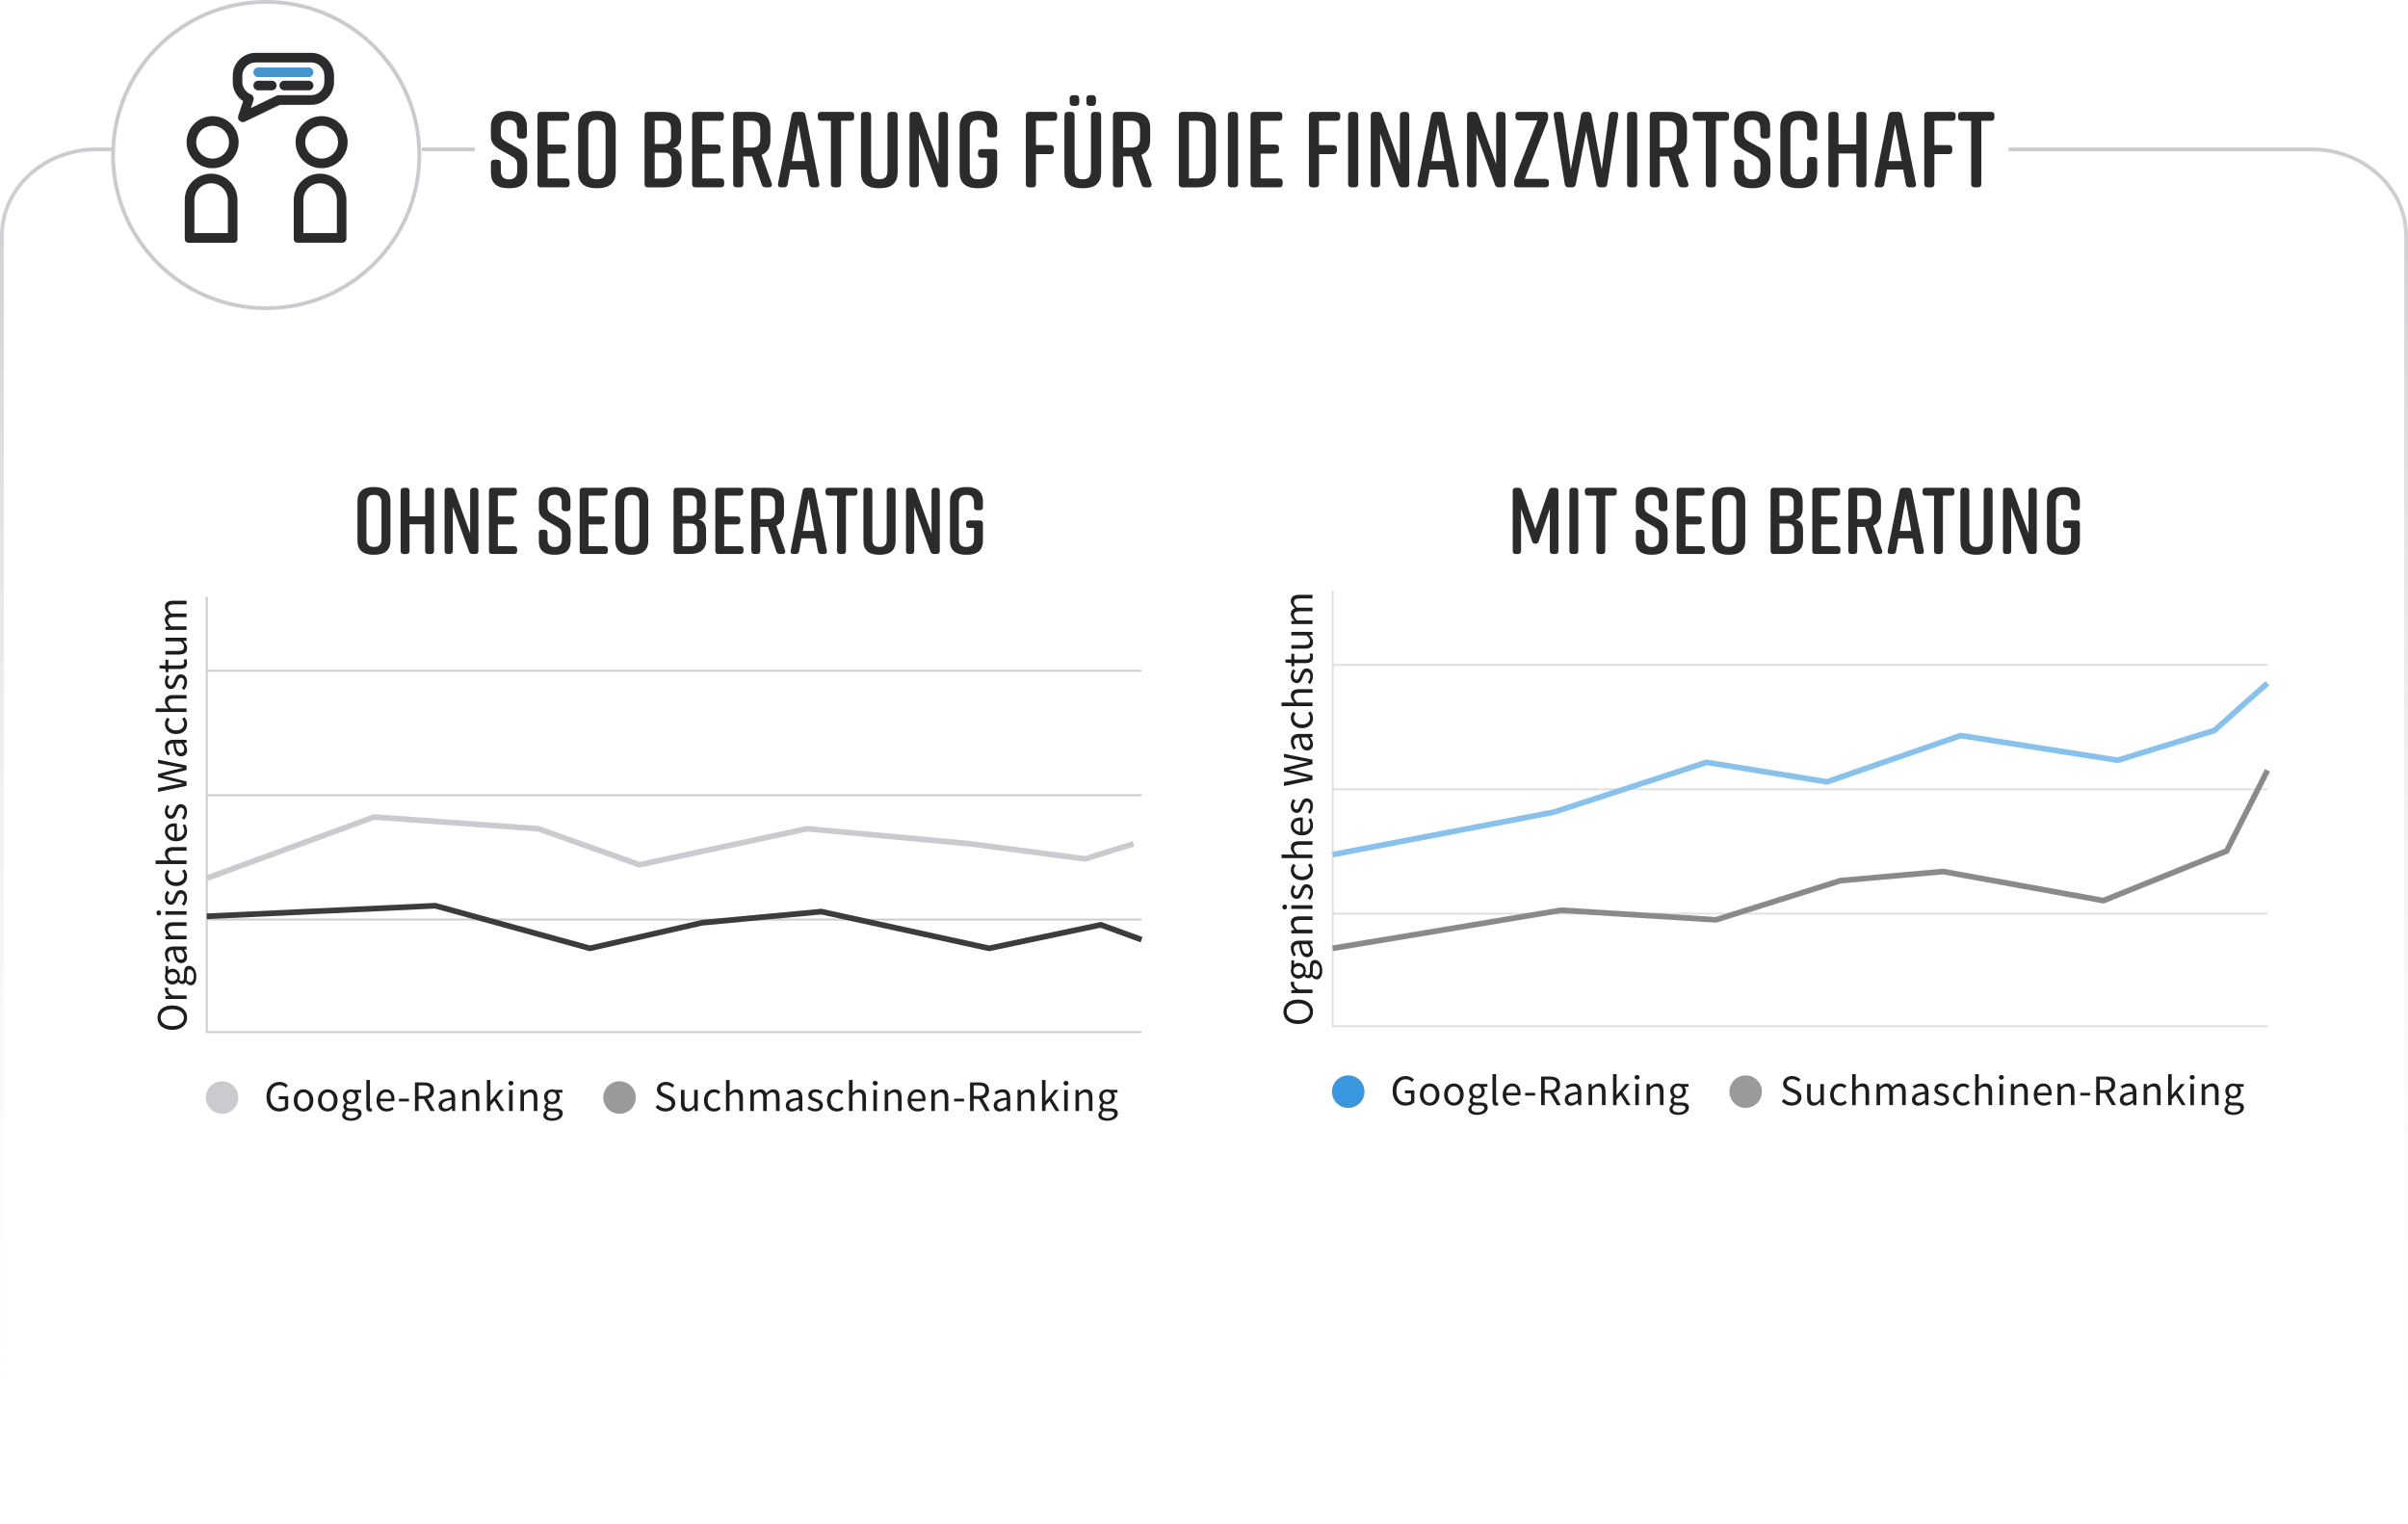 <?xml version="1.0" encoding="UTF-8"?>
<svg id="SEO_Beratung_Finanzwirtschaft" data-name="SEO Beratung Finanzwirtschaft" xmlns="http://www.w3.org/2000/svg" xmlns:xlink="http://www.w3.org/1999/xlink" viewBox="0 0 1272.91 805.44">
  <defs>
    <style>
      .cls-1 {
        fill: #c9cbce;
      }

      .cls-1, .cls-2, .cls-3, .cls-4, .cls-5, .cls-6, .cls-7 {
        stroke-width: 0px;
      }

      .cls-8, .cls-9, .cls-10, .cls-11, .cls-12 {
        stroke-miterlimit: 10;
      }

      .cls-8, .cls-10 {
        fill: none;
        stroke-width: 2px;
      }

      .cls-8, .cls-11 {
        stroke: #cacbce;
      }

      .cls-13 {
        opacity: .6;
      }

      .cls-9 {
        stroke: #3897df;
      }

      .cls-9, .cls-11, .cls-12 {
        stroke-width: 3px;
      }

      .cls-9, .cls-2 {
        fill: #3897df;
      }

      .cls-10 {
        stroke: url(#Unbenannter_Verlauf_11);
      }

      .cls-11, .cls-7 {
        fill: #cacbce;
      }

      .cls-12 {
        fill: #9b999b;
        stroke: #9b999b;
      }

      .cls-3 {
        fill: #3c3c3c;
      }

      .cls-4 {
        fill: #2a2b2c;
      }

      .cls-5 {
        fill: #1d1d1b;
      }

      .cls-6 {
        fill: #4595d1;
      }
    </style>
    <linearGradient id="Unbenannter_Verlauf_11" data-name="Unbenannter Verlauf 11" x1="636.45" y1="805.44" x2="636.45" y2="77.96" gradientUnits="userSpaceOnUse">
      <stop offset="0" stop-color="#fff" stop-opacity="0"/>
      <stop offset="1" stop-color="#c9cbce"/>
    </linearGradient>
  </defs>
  <g id="Rahmen">
    <g id="Rahmen-2" data-name="Rahmen">
      <path class="cls-10" d="m59.07,78.96h-8.34c-27.35,0-49.73,20.52-49.73,45.58v634.31c0,25.08,22.38,45.59,49.73,45.59h1171.45c27.36,0,49.73-20.51,49.73-45.59V124.54c0-25.06-22.37-45.58-49.73-45.58h-160.51"/>
      <line class="cls-8" x1="251.05" y1="78.96" x2="222.92" y2="78.96"/>
      <path class="cls-1" d="m140.72,2c44.09,0,79.95,35.87,79.95,79.95s-35.87,79.95-79.95,79.95S60.76,126.04,60.76,81.95,96.63,2,140.72,2h0Zm0-2C95.46,0,58.76,36.69,58.76,81.95s36.69,81.95,81.95,81.95,81.95-36.69,81.95-81.95S185.98,0,140.72,0h0Z"/>
    </g>
    <g id="Icon">
      <path class="cls-4" d="m112.39,61.39c-7.6,0-13.76,6.16-13.76,13.76s6.16,13.76,13.76,13.76,13.76-6.16,13.76-13.76-6.16-13.76-13.76-13.76Zm0,22.44c-4.78,0-8.67-3.89-8.67-8.67s3.89-8.67,8.67-8.67,8.67,3.89,8.67,8.67-3.89,8.67-8.67,8.67Z"/>
      <path class="cls-4" d="m111.6,91.8h0c-7.69,0-13.93,6.23-13.93,13.93v20.68c0,1.04.85,1.89,1.89,1.89h24.1c1.02,0,1.86-.83,1.86-1.86v-20.71c0-7.69-6.23-13.93-13.93-13.93h0Zm8.84,31.4h-17.67v-17.48c0-4.87,3.96-8.84,8.84-8.84s8.84,3.96,8.84,8.84v17.48h0Z"/>
      <path class="cls-4" d="m156.25,75.14c0,7.6,6.16,13.76,13.76,13.76s13.76-6.16,13.76-13.76-6.16-13.76-13.76-13.76-13.76,6.16-13.76,13.76Zm22.44,0c0,4.78-3.89,8.67-8.67,8.67s-8.67-3.89-8.67-8.67,3.89-8.67,8.67-8.67,8.67,3.89,8.67,8.67Z"/>
      <path class="cls-4" d="m169.21,91.78h0c-7.69,0-13.93,6.23-13.93,13.93v20.68c0,1.04.85,1.89,1.89,1.89h23.81c1.18,0,2.14-.96,2.14-2.14v-20.42c0-7.69-6.23-13.93-13.93-13.93h0Zm8.84,31.4h-17.67v-17.48c0-4.87,3.96-8.84,8.84-8.84s8.84,3.96,8.84,8.84v17.48h0Z"/>
      <path class="cls-4" d="m164.49,55.42c6.67,0,12.09-5.43,12.09-12.09v-3.31c0-6.67-5.43-12.09-12.09-12.09h-29.36c-6.67,0-12.09,5.43-12.09,12.09v3.31c0,4.14,2.09,7.9,5.46,10.1l-2.54,7.77c-.32.97-.03,2.04.74,2.7.47.41,1.07.63,1.68.63.38,0,.75-.08,1.11-.25l18.38-8.86h16.63,0Zm-18.32-4.84l-13.53,6.52,1.35-4.13c.42-1.28-.24-2.65-1.48-3.14h0c-2.63-1.07-4.4-3.68-4.4-6.51v-3.31c0-3.86,3.14-7,7-7h29.36c3.86,0,7,3.14,7,7v3.31c0,3.86-3.14,7-7,7h-17.21c-.37,0-.75.08-1.11.25h0Z"/>
      <path class="cls-6" d="m136.5,40.74h26.63c1.41,0,2.54-1.14,2.54-2.54s-1.14-2.54-2.54-2.54h-26.63c-1.41,0-2.54,1.14-2.54,2.54s1.14,2.54,2.54,2.54Z"/>
      <path class="cls-4" d="m143.69,42.66h-7.19c-1.41,0-2.54,1.14-2.54,2.54s1.14,2.54,2.54,2.54h7.19c1.41,0,2.54-1.14,2.54-2.54s-1.14-2.54-2.54-2.54Z"/>
      <path class="cls-4" d="m163.14,42.66h-12.88c-1.41,0-2.54,1.14-2.54,2.54s1.14,2.54,2.54,2.54h12.88c1.41,0,2.54-1.14,2.54-2.54s-1.14-2.54-2.54-2.54Z"/>
    </g>
    <g id="_Überschrift" data-name="Überschrift">
      <path class="cls-4" d="m276.66,73.21h-1.48c-1.25,0-1.88-.68-1.88-1.88v-3.53c0-3.19-1.54-4.45-4.28-4.45s-4.28,1.25-4.28,4.45v2.74c0,2.39.85,3.25,3.14,4.56l5.19,2.85c3.42,1.94,5.59,3.88,5.59,7.7v5.53c0,5.99-3.48,8.32-9.52,8.32h-.11c-6.04,0-9.52-2.28-9.52-8.32v-4.9c0-1.2.63-1.88,1.88-1.88h1.48c1.25,0,1.88.68,1.88,1.88v3.99c0,3.14,1.54,4.56,4.33,4.56s4.33-1.42,4.33-4.56v-3.14c0-2.39-.86-3.42-3.19-4.73l-5.13-2.85c-3.65-2.11-5.59-3.82-5.59-7.64v-5.02c0-5.76,3.99-8.21,9.46-8.21h.11c5.47,0,9.46,2.45,9.46,8.21v4.45c0,1.2-.63,1.88-1.88,1.88Z"/>
      <path class="cls-4" d="m299.24,99.03h-13.23c-1.25,0-1.88-.68-1.88-1.88v-36.14c0-1.2.63-1.88,1.88-1.88h13.05c1.25,0,1.88.68,1.88,1.88v.97c0,1.25-.63,1.88-1.88,1.88h-9.58v12.54h7.81c1.25,0,1.88.68,1.88,1.88v1.03c0,1.2-.63,1.88-1.88,1.88h-7.81v13.11h9.75c1.25,0,1.88.63,1.88,1.88v.97c0,1.2-.63,1.88-1.88,1.88Z"/>
      <path class="cls-4" d="m315.31,58.67h.46c6.04,0,9.69,2.57,9.69,8.44v23.94c0,5.87-3.65,8.44-9.69,8.44h-.46c-6.04,0-9.69-2.57-9.69-8.44v-23.94c0-5.93,3.65-8.44,9.69-8.44Zm.23,36.09c2.96,0,4.56-1.2,4.56-4.73v-21.89c0-3.53-1.6-4.73-4.56-4.73s-4.56,1.2-4.56,4.73v21.89c0,3.53,1.6,4.73,4.56,4.73Z"/>
      <path class="cls-4" d="m355.61,78.28c3.59.57,4.67,3.42,4.67,6.33v6.56c0,4.85-3.53,7.87-9.58,7.87h-8.09c-1.25,0-1.88-.68-1.88-1.88v-36.14c0-1.2.63-1.88,1.88-1.88h8.21c6.04,0,9.23,3.02,9.23,7.87v5.02c0,2.74-1.08,5.87-4.45,6.27Zm-9.52-2.17h4.62c2.57,0,3.99-1.14,3.99-3.59v-4.62c0-2.79-1.31-4.1-3.99-4.1h-4.62v12.31Zm4.85,4.56h-4.85v13.68h4.85c2.68,0,3.99-1.31,3.99-4.1v-5.99c0-2.45-1.43-3.59-3.99-3.59Z"/>
      <path class="cls-4" d="m380.97,99.03h-13.23c-1.25,0-1.88-.68-1.88-1.88v-36.14c0-1.2.63-1.88,1.88-1.88h13.05c1.25,0,1.88.68,1.88,1.88v.97c0,1.25-.63,1.88-1.88,1.88h-9.58v12.54h7.81c1.25,0,1.88.68,1.88,1.88v1.03c0,1.2-.63,1.88-1.88,1.88h-7.81v13.11h9.75c1.25,0,1.88.63,1.88,1.88v.97c0,1.2-.63,1.88-1.88,1.88Z"/>
      <path class="cls-4" d="m406.34,99.03h-1.6c-1.08,0-1.77-.46-2.11-1.54l-5.02-14.82h-4.67v14.48c0,1.2-.68,1.88-1.88,1.88h-1.6c-1.25,0-1.88-.68-1.88-1.88v-36.14c0-1.2.63-1.88,1.88-1.88h8.09c6.04,0,9.69,2.57,9.69,8.44v6.67c0,3.99-1.71,6.44-4.67,7.64l5.36,14.99c.4,1.25-.23,2.17-1.6,2.17Zm-13.4-21.04h4.39c2.96,0,4.56-1.2,4.56-4.73v-4.67c0-3.53-1.6-4.73-4.56-4.73h-4.39v14.14Z"/>
      <path class="cls-4" d="m431.42,99.03h-1.65c-1.14,0-1.82-.57-2.05-1.71l-1.37-7.7h-8.61l-1.37,7.7c-.17,1.14-.91,1.71-2,1.71h-1.42c-1.25,0-1.88-.74-1.65-2.05l7.18-36.14c.23-1.14.97-1.71,2.05-1.71h3.19c1.08,0,1.82.57,2.05,1.71l7.3,36.14c.29,1.31-.4,2.05-1.65,2.05Zm-5.87-13.91l-3.48-19.27-3.48,19.27h6.95Z"/>
      <path class="cls-4" d="m451.54,61.01v.97c0,1.25-.63,1.88-1.88,1.88h-5.07v33.29c0,1.2-.68,1.88-1.88,1.88h-1.6c-1.2,0-1.88-.68-1.88-1.88v-33.29h-5.07c-1.2,0-1.88-.63-1.88-1.88v-.97c0-1.2.68-1.88,1.88-1.88h15.51c1.25,0,1.88.68,1.88,1.88Z"/>
      <path class="cls-4" d="m474.51,61.01v30.04c0,5.99-3.53,8.44-9.58,8.44h-.23c-6.04,0-9.58-2.39-9.58-8.44v-30.04c0-1.2.63-1.88,1.88-1.88h1.6c1.2,0,1.88.68,1.88,1.88v29.02c0,3.53,1.37,4.73,4.33,4.73s4.33-1.2,4.33-4.73v-29.02c0-1.2.68-1.88,1.88-1.88h1.6c1.25,0,1.88.68,1.88,1.88Z"/>
      <path class="cls-4" d="m483.85,99.03h-1.2c-1.25,0-1.88-.68-1.88-1.88v-36.14c0-1.2.63-1.88,1.88-1.88h1.88c1.08,0,1.82.51,2.17,1.54l9.46,25.94v-25.6c0-1.2.68-1.88,1.88-1.88h1.2c1.25,0,1.88.68,1.88,1.88v36.14c0,1.2-.63,1.88-1.88,1.88h-1.65c-1.08,0-1.77-.51-2.11-1.54l-9.75-26.85v26.51c0,1.2-.68,1.88-1.88,1.88Z"/>
      <path class="cls-4" d="m527.12,80.68v10.38c0,5.99-3.65,8.44-9.69,8.44h-.46c-6.04,0-9.69-2.39-9.69-8.44v-23.94c0-5.76,3.65-8.44,9.69-8.44h.46c6.04,0,9.69,2.68,9.69,8.44v3.65c0,1.2-.63,1.88-1.88,1.88h-1.6c-1.2,0-1.88-.68-1.88-1.88v-2.62c0-3.53-1.6-4.73-4.56-4.73s-4.56,1.2-4.56,4.73v21.89c0,3.53,1.6,4.73,4.56,4.73s4.56-1.2,4.56-4.73v-6.67h-2.91c-1.2,0-1.88-.63-1.88-1.88v-.8c0-1.25.68-1.88,1.88-1.88h6.38c1.25,0,1.88.63,1.88,1.88Z"/>
      <path class="cls-4" d="m542.28,97.15v-36.14c0-1.2.63-1.88,1.88-1.88h12.83c1.25,0,1.88.68,1.88,1.88v.97c0,1.25-.63,1.88-1.88,1.88h-9.35v12.83h7.58c1.25,0,1.88.68,1.88,1.88v1.03c0,1.2-.63,1.88-1.88,1.88h-7.58v15.68c0,1.2-.68,1.88-1.88,1.88h-1.6c-1.25,0-1.88-.68-1.88-1.88Z"/>
      <path class="cls-4" d="m582.07,61.01v30.04c0,5.99-3.53,8.44-9.58,8.44h-.23c-6.04,0-9.58-2.39-9.58-8.44v-30.04c0-1.2.63-1.88,1.88-1.88h1.6c1.2,0,1.88.68,1.88,1.88v29.02c0,3.53,1.37,4.73,4.33,4.73s4.33-1.2,4.33-4.73v-29.02c0-1.2.68-1.88,1.88-1.88h1.6c1.25,0,1.88.68,1.88,1.88Zm-11.57-8.84v1.94c0,1.2-.68,1.88-1.88,1.88h-1.25c-1.25,0-1.94-.68-1.94-1.88v-1.94c0-1.2.68-1.88,1.94-1.88h1.25c1.2,0,1.88.68,1.88,1.88Zm8.84,0v1.94c0,1.2-.68,1.88-1.94,1.88h-1.25c-1.2,0-1.88-.68-1.88-1.88v-1.94c0-1.2.68-1.88,1.88-1.88h1.25c1.25,0,1.94.68,1.94,1.88Z"/>
      <path class="cls-4" d="m607.09,99.03h-1.6c-1.08,0-1.77-.46-2.11-1.54l-5.02-14.82h-4.67v14.48c0,1.2-.68,1.88-1.88,1.88h-1.6c-1.25,0-1.88-.68-1.88-1.88v-36.14c0-1.2.63-1.88,1.88-1.88h8.09c6.04,0,9.69,2.57,9.69,8.44v6.67c0,3.99-1.71,6.44-4.67,7.64l5.36,14.99c.4,1.25-.23,2.17-1.6,2.17Zm-13.4-21.04h4.39c2.96,0,4.56-1.2,4.56-4.73v-4.67c0-3.53-1.6-4.73-4.56-4.73h-4.39v14.14Z"/>
      <path class="cls-4" d="m642.71,67.57v23.03c0,5.87-3.65,8.44-9.69,8.44h-7.98c-1.25,0-1.88-.68-1.88-1.88v-36.14c0-1.2.63-1.88,1.88-1.88h7.98c6.04,0,9.69,2.57,9.69,8.44Zm-9.92-3.71h-4.28v30.44h4.28c2.96,0,4.56-1.2,4.56-4.73v-20.98c0-3.53-1.6-4.73-4.56-4.73Z"/>
      <path class="cls-4" d="m652.57,99.03h-1.6c-1.25,0-1.88-.68-1.88-1.88v-36.14c0-1.2.63-1.88,1.88-1.88h1.6c1.2,0,1.88.68,1.88,1.88v36.14c0,1.2-.68,1.88-1.88,1.88Z"/>
      <path class="cls-4" d="m676.17,99.03h-13.23c-1.25,0-1.88-.68-1.88-1.88v-36.14c0-1.2.63-1.88,1.88-1.88h13.05c1.25,0,1.88.68,1.88,1.88v.97c0,1.25-.63,1.88-1.88,1.88h-9.58v12.54h7.81c1.25,0,1.88.68,1.88,1.88v1.03c0,1.2-.63,1.88-1.88,1.88h-7.81v13.11h9.75c1.25,0,1.88.63,1.88,1.88v.97c0,1.2-.63,1.88-1.88,1.88Z"/>
      <path class="cls-4" d="m691.9,97.15v-36.14c0-1.2.63-1.88,1.88-1.88h12.83c1.25,0,1.88.68,1.88,1.88v.97c0,1.25-.63,1.88-1.88,1.88h-9.35v12.83h7.58c1.25,0,1.88.68,1.88,1.88v1.03c0,1.2-.63,1.88-1.88,1.88h-7.58v15.68c0,1.2-.68,1.88-1.88,1.88h-1.6c-1.25,0-1.88-.68-1.88-1.88Z"/>
      <path class="cls-4" d="m716.12,99.03h-1.6c-1.25,0-1.88-.68-1.88-1.88v-36.14c0-1.2.63-1.88,1.88-1.88h1.6c1.2,0,1.88.68,1.88,1.88v36.14c0,1.2-.68,1.88-1.88,1.88Z"/>
      <path class="cls-4" d="m727.69,99.03h-1.2c-1.25,0-1.88-.68-1.88-1.88v-36.14c0-1.2.63-1.88,1.88-1.88h1.88c1.08,0,1.82.51,2.17,1.54l9.46,25.94v-25.6c0-1.2.68-1.88,1.88-1.88h1.2c1.25,0,1.88.68,1.88,1.88v36.14c0,1.2-.63,1.88-1.88,1.88h-1.65c-1.08,0-1.77-.51-2.11-1.54l-9.75-26.85v26.51c0,1.2-.68,1.88-1.88,1.88Z"/>
      <path class="cls-4" d="m769.48,99.03h-1.65c-1.14,0-1.82-.57-2.05-1.71l-1.37-7.7h-8.61l-1.37,7.7c-.17,1.14-.91,1.71-2,1.71h-1.42c-1.25,0-1.88-.74-1.65-2.05l7.18-36.14c.23-1.14.97-1.71,2.05-1.71h3.19c1.08,0,1.82.57,2.05,1.71l7.3,36.14c.29,1.31-.4,2.05-1.65,2.05Zm-5.87-13.91l-3.48-19.27-3.48,19.27h6.96Z"/>
      <path class="cls-4" d="m778.59,99.03h-1.2c-1.25,0-1.88-.68-1.88-1.88v-36.14c0-1.2.63-1.88,1.88-1.88h1.88c1.08,0,1.82.51,2.17,1.54l9.46,25.94v-25.6c0-1.2.68-1.88,1.88-1.88h1.2c1.25,0,1.88.68,1.88,1.88v36.14c0,1.2-.63,1.88-1.88,1.88h-1.65c-1.08,0-1.77-.51-2.11-1.54l-9.75-26.85v26.51c0,1.2-.68,1.88-1.88,1.88Z"/>
      <path class="cls-4" d="m818.78,96.41v.74c0,1.2-.63,1.88-1.88,1.88h-14.65c-1.2,0-1.88-.68-1.88-1.88v-.68c0-.85.11-1.48.4-2.34l11.97-30.5h-9.8c-1.2,0-1.88-.63-1.88-1.88v-.74c0-1.2.68-1.88,1.88-1.88h13.57c1.25,0,1.88.68,1.88,1.88v.68c0,.85-.06,1.48-.4,2.34l-11.97,30.5h10.89c1.25,0,1.88.63,1.88,1.88Z"/>
      <path class="cls-4" d="m855.43,61.12l-5.81,36.14c-.17,1.2-.91,1.77-2,1.77h-1.6c-1.14,0-1.88-.57-2.11-1.71l-5.42-27.99-5.47,27.99c-.23,1.14-.97,1.71-2.05,1.71h-1.82c-1.08,0-1.82-.57-2-1.77l-5.81-36.14c-.23-1.31.4-2,1.71-2h1.48c1.14,0,1.82.68,1.94,1.77l3.88,28.56,5.42-28.62c.17-1.14.91-1.71,2.05-1.71h1.42c1.08,0,1.88.57,2.05,1.71l5.42,28.62,3.82-28.56c.17-1.08.86-1.77,2-1.77h1.2c1.31,0,1.94.68,1.71,2Z"/>
      <path class="cls-4" d="m863.58,99.03h-1.6c-1.25,0-1.88-.68-1.88-1.88v-36.14c0-1.2.63-1.88,1.88-1.88h1.6c1.2,0,1.88.68,1.88,1.88v36.14c0,1.2-.68,1.88-1.88,1.88Z"/>
      <path class="cls-4" d="m890.83,99.03h-1.6c-1.08,0-1.77-.46-2.11-1.54l-5.02-14.82h-4.67v14.48c0,1.2-.68,1.88-1.88,1.88h-1.6c-1.25,0-1.88-.68-1.88-1.88v-36.14c0-1.2.63-1.88,1.88-1.88h8.1c6.04,0,9.69,2.57,9.69,8.44v6.67c0,3.99-1.71,6.44-4.67,7.64l5.36,14.99c.4,1.25-.23,2.17-1.6,2.17Zm-13.4-21.04h4.39c2.96,0,4.56-1.2,4.56-4.73v-4.67c0-3.53-1.6-4.73-4.56-4.73h-4.39v14.14Z"/>
      <path class="cls-4" d="m914.03,61.01v.97c0,1.25-.63,1.88-1.88,1.88h-5.07v33.29c0,1.2-.68,1.88-1.88,1.88h-1.6c-1.2,0-1.88-.68-1.88-1.88v-33.29h-5.07c-1.2,0-1.88-.63-1.88-1.88v-.97c0-1.2.68-1.88,1.88-1.88h15.51c1.25,0,1.88.68,1.88,1.88Z"/>
      <path class="cls-4" d="m933.86,73.21h-1.48c-1.25,0-1.88-.68-1.88-1.88v-3.53c0-3.19-1.54-4.45-4.28-4.45s-4.28,1.25-4.28,4.45v2.74c0,2.39.86,3.25,3.14,4.56l5.19,2.85c3.42,1.94,5.59,3.88,5.59,7.7v5.53c0,5.99-3.48,8.32-9.52,8.32h-.11c-6.04,0-9.52-2.28-9.52-8.32v-4.9c0-1.2.63-1.88,1.88-1.88h1.48c1.25,0,1.88.68,1.88,1.88v3.99c0,3.14,1.54,4.56,4.33,4.56s4.33-1.42,4.33-4.56v-3.14c0-2.39-.85-3.42-3.19-4.73l-5.13-2.85c-3.65-2.11-5.59-3.82-5.59-7.64v-5.02c0-5.76,3.99-8.21,9.46-8.21h.11c5.47,0,9.46,2.45,9.46,8.21v4.45c0,1.2-.63,1.88-1.88,1.88Z"/>
      <path class="cls-4" d="m960.59,84.84v6.21c0,5.99-3.65,8.44-9.69,8.44h-.11c-6.04,0-9.69-2.39-9.69-8.44v-23.94c0-5.76,3.65-8.44,9.69-8.44h.11c6.04,0,9.69,2.68,9.69,8.44v5.24c0,1.2-.63,1.88-1.88,1.88h-1.6c-1.2,0-1.88-.68-1.88-1.88v-4.22c0-3.48-1.48-4.73-4.39-4.73s-4.39,1.25-4.39,4.73v21.89c0,3.48,1.48,4.73,4.39,4.73s4.39-1.25,4.39-4.73v-5.19c0-1.2.68-1.88,1.88-1.88h1.6c1.25,0,1.88.68,1.88,1.88Z"/>
      <path class="cls-4" d="m968.4,59.13h1.6c1.2,0,1.88.68,1.88,1.88v15.33h9.41v-15.33c0-1.2.68-1.88,1.88-1.88h1.6c1.25,0,1.88.68,1.88,1.88v36.14c0,1.2-.63,1.88-1.88,1.88h-1.6c-1.2,0-1.88-.68-1.88-1.88v-16.02h-9.41v16.02c0,1.2-.68,1.88-1.88,1.88h-1.6c-1.25,0-1.88-.68-1.88-1.88v-36.14c0-1.2.63-1.88,1.88-1.88Z"/>
      <path class="cls-4" d="m1011.15,99.03h-1.65c-1.14,0-1.82-.57-2.05-1.71l-1.37-7.7h-8.61l-1.37,7.7c-.17,1.14-.91,1.71-2,1.71h-1.42c-1.25,0-1.88-.74-1.65-2.05l7.18-36.14c.23-1.14.97-1.71,2.05-1.71h3.19c1.08,0,1.82.57,2.05,1.71l7.3,36.14c.29,1.31-.4,2.05-1.65,2.05Zm-5.87-13.91l-3.48-19.27-3.48,19.27h6.96Z"/>
      <path class="cls-4" d="m1017.19,97.15v-36.14c0-1.2.63-1.88,1.88-1.88h12.83c1.25,0,1.88.68,1.88,1.88v.97c0,1.25-.63,1.88-1.88,1.88h-9.35v12.83h7.58c1.25,0,1.88.68,1.88,1.88v1.03c0,1.2-.63,1.88-1.88,1.88h-7.58v15.68c0,1.2-.68,1.88-1.88,1.88h-1.6c-1.25,0-1.88-.68-1.88-1.88Z"/>
      <path class="cls-4" d="m1054.3,61.01v.97c0,1.25-.63,1.88-1.88,1.88h-5.07v33.29c0,1.2-.68,1.88-1.88,1.88h-1.6c-1.2,0-1.88-.68-1.88-1.88v-33.29h-5.07c-1.2,0-1.88-.63-1.88-1.88v-.97c0-1.2.68-1.88,1.88-1.88h15.51c1.25,0,1.88.68,1.88,1.88Z"/>
    </g>
  </g>
  <g id="Ohne_SEO_Beratung" data-name="Ohne SEO Beratung">
    <g id="Ohne_SEO_Beratung-2" data-name="Ohne SEO Beratung">
      <path class="cls-4" d="m197.48,257.42h.4c5.3,0,8.5,2.25,8.5,7.4v21c0,5.15-3.2,7.4-8.5,7.4h-.4c-5.3,0-8.5-2.25-8.5-7.4v-21c0-5.2,3.2-7.4,8.5-7.4Zm.2,31.65c2.6,0,4-1.05,4-4.15v-19.2c0-3.1-1.4-4.15-4-4.15s-4,1.05-4,4.15v19.2c0,3.1,1.4,4.15,4,4.15Z"/>
      <path class="cls-4" d="m213.43,257.82h1.4c1.05,0,1.65.6,1.65,1.65v13.45h8.25v-13.45c0-1.05.6-1.65,1.65-1.65h1.4c1.1,0,1.65.6,1.65,1.65v31.7c0,1.05-.55,1.65-1.65,1.65h-1.4c-1.05,0-1.65-.6-1.65-1.65v-14.05h-8.25v14.05c0,1.05-.6,1.65-1.65,1.65h-1.4c-1.1,0-1.65-.6-1.65-1.65v-31.7c0-1.05.55-1.65,1.65-1.65Z"/>
      <path class="cls-4" d="m237.73,292.82h-1.05c-1.1,0-1.65-.6-1.65-1.65v-31.7c0-1.05.55-1.65,1.65-1.65h1.65c.95,0,1.6.45,1.9,1.35l8.3,22.75v-22.45c0-1.05.6-1.65,1.65-1.65h1.05c1.1,0,1.65.6,1.65,1.65v31.7c0,1.05-.55,1.65-1.65,1.65h-1.45c-.95,0-1.55-.45-1.85-1.35l-8.55-23.55v23.25c0,1.05-.6,1.65-1.65,1.65Z"/>
      <path class="cls-4" d="m271.73,292.82h-11.6c-1.1,0-1.65-.6-1.65-1.65v-31.7c0-1.05.55-1.65,1.65-1.65h11.45c1.1,0,1.65.6,1.65,1.65v.85c0,1.1-.55,1.65-1.65,1.65h-8.4v11h6.85c1.1,0,1.65.6,1.65,1.65v.9c0,1.05-.55,1.65-1.65,1.65h-6.85v11.5h8.55c1.1,0,1.65.55,1.65,1.65v.85c0,1.05-.55,1.65-1.65,1.65Z"/>
      <path class="cls-4" d="m299.88,270.17h-1.3c-1.1,0-1.65-.6-1.65-1.65v-3.1c0-2.8-1.35-3.9-3.75-3.9s-3.75,1.1-3.75,3.9v2.4c0,2.1.75,2.85,2.75,4l4.55,2.5c3,1.7,4.9,3.4,4.9,6.75v4.85c0,5.25-3.05,7.3-8.35,7.3h-.1c-5.3,0-8.35-2-8.35-7.3v-4.3c0-1.05.55-1.65,1.65-1.65h1.3c1.1,0,1.65.6,1.65,1.65v3.5c0,2.75,1.35,4,3.8,4s3.8-1.25,3.8-4v-2.75c0-2.1-.75-3-2.8-4.15l-4.5-2.5c-3.2-1.85-4.9-3.35-4.9-6.7v-4.4c0-5.05,3.5-7.2,8.3-7.2h.1c4.8,0,8.3,2.15,8.3,7.2v3.9c0,1.05-.55,1.65-1.65,1.65Z"/>
      <path class="cls-4" d="m319.68,292.82h-11.6c-1.1,0-1.65-.6-1.65-1.65v-31.7c0-1.05.55-1.65,1.65-1.65h11.45c1.1,0,1.65.6,1.65,1.65v.85c0,1.1-.55,1.65-1.65,1.65h-8.4v11h6.85c1.1,0,1.65.6,1.65,1.65v.9c0,1.05-.55,1.65-1.65,1.65h-6.85v11.5h8.55c1.1,0,1.65.55,1.65,1.65v.85c0,1.05-.55,1.65-1.65,1.65Z"/>
      <path class="cls-4" d="m333.78,257.42h.4c5.3,0,8.5,2.25,8.5,7.4v21c0,5.15-3.2,7.4-8.5,7.4h-.4c-5.3,0-8.5-2.25-8.5-7.4v-21c0-5.2,3.2-7.4,8.5-7.4Zm.2,31.65c2.6,0,4-1.05,4-4.15v-19.2c0-3.1-1.4-4.15-4-4.15s-4,1.05-4,4.15v19.2c0,3.1,1.4,4.15,4,4.15Z"/>
      <path class="cls-4" d="m369.13,274.62c3.15.5,4.1,3,4.1,5.55v5.75c0,4.25-3.1,6.9-8.4,6.9h-7.1c-1.1,0-1.65-.6-1.65-1.65v-31.7c0-1.05.55-1.65,1.65-1.65h7.2c5.3,0,8.1,2.65,8.1,6.9v4.4c0,2.4-.95,5.15-3.9,5.5Zm-8.35-1.9h4.05c2.25,0,3.5-1,3.5-3.15v-4.05c0-2.45-1.15-3.6-3.5-3.6h-4.05v10.8Zm4.25,4h-4.25v12h4.25c2.35,0,3.5-1.15,3.5-3.6v-5.25c0-2.15-1.25-3.15-3.5-3.15Z"/>
      <path class="cls-4" d="m391.38,292.82h-11.6c-1.1,0-1.65-.6-1.65-1.65v-31.7c0-1.05.55-1.65,1.65-1.65h11.45c1.1,0,1.65.6,1.65,1.65v.85c0,1.1-.55,1.65-1.65,1.65h-8.4v11h6.85c1.1,0,1.65.6,1.65,1.65v.9c0,1.05-.55,1.65-1.65,1.65h-6.85v11.5h8.55c1.1,0,1.65.55,1.65,1.65v.85c0,1.05-.55,1.65-1.65,1.65Z"/>
      <path class="cls-4" d="m413.63,292.82h-1.4c-.95,0-1.55-.4-1.85-1.35l-4.4-13h-4.1v12.7c0,1.05-.6,1.65-1.65,1.65h-1.4c-1.1,0-1.65-.6-1.65-1.65v-31.7c0-1.05.55-1.65,1.65-1.65h7.1c5.3,0,8.5,2.25,8.5,7.4v5.85c0,3.5-1.5,5.65-4.1,6.7l4.7,13.15c.35,1.1-.2,1.9-1.4,1.9Zm-11.75-18.45h3.85c2.6,0,4-1.05,4-4.15v-4.1c0-3.1-1.4-4.15-4-4.15h-3.85v12.4Z"/>
      <path class="cls-4" d="m435.63,292.82h-1.45c-1,0-1.6-.5-1.8-1.5l-1.2-6.75h-7.55l-1.2,6.75c-.15,1-.8,1.5-1.75,1.5h-1.25c-1.1,0-1.65-.65-1.45-1.8l6.3-31.7c.2-1,.85-1.5,1.8-1.5h2.8c.95,0,1.6.5,1.8,1.5l6.4,31.7c.25,1.15-.35,1.8-1.45,1.8Zm-5.15-12.2l-3.05-16.9-3.05,16.9h6.1Z"/>
      <path class="cls-4" d="m453.28,259.47v.85c0,1.1-.55,1.65-1.65,1.65h-4.45v29.2c0,1.05-.6,1.65-1.65,1.65h-1.4c-1.05,0-1.65-.6-1.65-1.65v-29.2h-4.45c-1.05,0-1.65-.55-1.65-1.65v-.85c0-1.05.6-1.65,1.65-1.65h13.6c1.1,0,1.65.6,1.65,1.65Z"/>
      <path class="cls-4" d="m473.43,259.47v26.35c0,5.25-3.1,7.4-8.4,7.4h-.2c-5.3,0-8.4-2.1-8.4-7.4v-26.35c0-1.05.55-1.65,1.65-1.65h1.4c1.05,0,1.65.6,1.65,1.65v25.45c0,3.1,1.2,4.15,3.8,4.15s3.8-1.05,3.8-4.15v-25.45c0-1.05.6-1.65,1.65-1.65h1.4c1.1,0,1.65.6,1.65,1.65Z"/>
      <path class="cls-4" d="m481.63,292.82h-1.05c-1.1,0-1.65-.6-1.65-1.65v-31.7c0-1.05.55-1.65,1.65-1.65h1.65c.95,0,1.6.45,1.9,1.35l8.3,22.75v-22.45c0-1.05.6-1.65,1.65-1.65h1.05c1.1,0,1.65.6,1.65,1.65v31.7c0,1.05-.55,1.65-1.65,1.65h-1.45c-.95,0-1.55-.45-1.85-1.35l-8.55-23.55v23.25c0,1.05-.6,1.65-1.65,1.65Z"/>
      <path class="cls-4" d="m519.58,276.72v9.1c0,5.25-3.2,7.4-8.5,7.4h-.4c-5.3,0-8.5-2.1-8.5-7.4v-21c0-5.05,3.2-7.4,8.5-7.4h.4c5.3,0,8.5,2.35,8.5,7.4v3.2c0,1.05-.55,1.65-1.65,1.65h-1.4c-1.05,0-1.65-.6-1.65-1.65v-2.3c0-3.1-1.4-4.15-4-4.15s-4,1.05-4,4.15v19.2c0,3.1,1.4,4.15,4,4.15s4-1.05,4-4.15v-5.85h-2.55c-1.05,0-1.65-.55-1.65-1.65v-.7c0-1.1.6-1.65,1.65-1.65h5.6c1.1,0,1.65.55,1.65,1.65Z"/>
    </g>
    <g id="Diagramm">
      <rect class="cls-7" x="109.31" y="354.04" width="494.13" height="1"/>
      <rect class="cls-7" x="109.31" y="419.78" width="494.13" height="1"/>
      <rect class="cls-7" x="109.31" y="485.52" width="494.13" height="1"/>
      <polygon class="cls-7" points="603.44 546.01 108.81 546.01 108.81 315.34 109.81 315.34 109.81 545.01 603.44 545.01 603.44 546.01"/>
      <polygon class="cls-7" points="109.83 465.59 108.79 462.77 197.45 430.31 197.77 430.33 284.89 436.55 338.15 455.5 426.52 436.51 426.75 436.53 513.02 444.5 573.43 452.42 598.7 444.56 599.59 447.42 573.69 455.49 512.68 447.48 426.7 439.54 337.95 458.62 284.27 439.51 197.88 433.35 109.83 465.59"/>
      <polygon class="cls-3" points="311.79 502.78 311.43 502.68 229.95 480.22 109.38 485.8 109.24 482.8 230.28 477.2 230.51 477.27 311.86 499.69 370.97 486.22 434.25 480.3 434.48 480.36 522.86 499.7 581.98 487.25 603.96 495.25 602.93 498.07 581.75 490.36 522.85 502.77 522.53 502.7 434.06 483.34 371.35 489.19 311.79 502.78"/>
    </g>
    <g id="Beschriftung_unten" data-name="Beschriftung unten">
      <circle class="cls-11" cx="117.4" cy="580.09" r="7.12"/>
      <circle class="cls-12" cx="327.49" cy="580.09" r="7.12"/>
      <g>
        <path class="cls-5" d="m140.86,579.67c0-4.87,2.93-7.83,6.93-7.83,2.09,0,3.47.95,4.35,1.86l-1.05,1.25c-.76-.79-1.73-1.42-3.25-1.42-3.04,0-4.99,2.34-4.99,6.1s1.79,6.17,5.01,6.17c1.08,0,2.12-.33,2.72-.89v-3.93h-3.2v-1.59h4.95v6.34c-.97,1.01-2.62,1.75-4.65,1.75-3.98,0-6.82-2.91-6.82-7.81Z"/>
        <path class="cls-5" d="m155.27,581.63c0-3.73,2.44-5.88,5.18-5.88s5.18,2.15,5.18,5.88-2.44,5.85-5.18,5.85-5.18-2.15-5.18-5.85Zm8.4,0c0-2.56-1.3-4.3-3.22-4.3s-3.23,1.74-3.23,4.3,1.3,4.28,3.23,4.28,3.22-1.71,3.22-4.28Z"/>
        <path class="cls-5" d="m168.08,581.63c0-3.73,2.44-5.88,5.18-5.88s5.18,2.15,5.18,5.88-2.44,5.85-5.18,5.85-5.18-2.15-5.18-5.85Zm8.4,0c0-2.56-1.3-4.3-3.22-4.3s-3.23,1.74-3.23,4.3,1.3,4.28,3.23,4.28,3.22-1.71,3.22-4.28Z"/>
        <path class="cls-5" d="m180.87,589.35c0-.96.61-1.86,1.64-2.53v-.09c-.57-.36-1-.95-1-1.83,0-.93.65-1.67,1.23-2.07v-.09c-.74-.58-1.45-1.67-1.45-3,0-2.45,1.93-3.98,4.19-3.98.61,0,1.17.12,1.58.28h3.9v1.46h-2.3c.53.51.91,1.35.91,2.3,0,2.39-1.81,3.88-4.09,3.88-.54,0-1.16-.13-1.67-.38-.4.34-.71.71-.71,1.32,0,.71.46,1.21,1.96,1.21h2.17c2.6,0,3.91.82,3.91,2.67,0,2.08-2.2,3.87-5.65,3.87-2.74,0-4.62-1.07-4.62-3Zm8.42-.59c0-1.03-.79-1.39-2.25-1.39h-1.93c-.43,0-.96-.05-1.45-.17-.8.57-1.14,1.23-1.14,1.87,0,1.2,1.21,1.96,3.24,1.96,2.13,0,3.53-1.11,3.53-2.28Zm-1.43-9.03c0-1.62-1.06-2.61-2.38-2.61s-2.38.97-2.38,2.61,1.09,2.66,2.38,2.66,2.38-1.03,2.38-2.66Z"/>
        <path class="cls-5" d="m193.66,584.96v-14.14h1.89v14.28c0,.58.25.81.53.81.11,0,.2,0,.41-.05l.26,1.44c-.27.1-.59.18-1.09.18-1.42,0-2-.91-2-2.52Z"/>
        <path class="cls-5" d="m199.04,581.63c0-3.64,2.45-5.88,5.02-5.88,2.85,0,4.46,2.05,4.46,5.25,0,.4-.03.8-.09,1.07h-7.53c.13,2.37,1.58,3.9,3.71,3.9,1.07,0,1.95-.35,2.78-.89l.68,1.24c-.98.64-2.17,1.16-3.69,1.16-2.98,0-5.35-2.18-5.35-5.85Zm7.81-.92c0-2.24-1.01-3.46-2.75-3.46-1.57,0-2.98,1.26-3.21,3.46h5.96Z"/>
        <path class="cls-5" d="m210.92,580.71h5.27v1.45h-5.27v-1.45Z"/>
        <path class="cls-5" d="m219.36,572.11h4.73c3.07,0,5.28,1.1,5.28,4.25s-2.21,4.47-5.28,4.47h-2.81v6.38h-1.92v-15.09Zm4.45,7.16c2.35,0,3.64-.95,3.64-2.91s-1.29-2.69-3.64-2.69h-2.53v5.6h2.53Zm-.1,1.03l1.5-.99,4.61,7.9h-2.18l-3.93-6.91Z"/>
        <path class="cls-5" d="m231.84,584.3c0-2.43,2.1-3.65,6.87-4.17,0-1.44-.48-2.82-2.31-2.82-1.29,0-2.46.61-3.33,1.2l-.74-1.3c1.03-.67,2.6-1.46,4.39-1.46,2.73,0,3.88,1.81,3.88,4.6v6.86h-1.56l-.16-1.34h-.06c-1.07.89-2.31,1.61-3.7,1.61-1.87,0-3.28-1.16-3.28-3.18Zm6.87.17v-3.1c-3.75.45-5.01,1.37-5.01,2.8,0,1.27.86,1.79,1.96,1.79s1.97-.53,3.05-1.48Z"/>
        <path class="cls-5" d="m244.46,576.03h1.56l.16,1.61h.06c1.07-1.05,2.21-1.89,3.75-1.89,2.35,0,3.41,1.52,3.41,4.37v7.08h-1.89v-6.84c0-2.08-.63-2.97-2.11-2.97-1.14,0-1.93.58-3.06,1.72v8.09h-1.89v-11.18Z"/>
        <path class="cls-5" d="m257.39,570.82h1.86v11.1h.06l4.77-5.89h2.1l-3.74,4.49,4.24,6.69h-2.07l-3.26-5.37-2.1,2.44v2.93h-1.86v-16.38Z"/>
        <path class="cls-5" d="m268.77,572.51c0-.74.57-1.22,1.31-1.22s1.31.48,1.31,1.22-.57,1.22-1.31,1.22-1.31-.51-1.31-1.22Zm.35,3.52h1.89v11.18h-1.89v-11.18Z"/>
        <path class="cls-5" d="m275.12,576.03h1.56l.16,1.61h.06c1.07-1.05,2.21-1.89,3.75-1.89,2.35,0,3.41,1.52,3.41,4.37v7.08h-1.89v-6.84c0-2.08-.63-2.97-2.11-2.97-1.14,0-1.93.58-3.06,1.72v8.09h-1.89v-11.18Z"/>
        <path class="cls-5" d="m287.2,589.35c0-.96.61-1.86,1.64-2.53v-.09c-.57-.36-1-.95-1-1.83,0-.93.65-1.67,1.23-2.07v-.09c-.74-.58-1.45-1.67-1.45-3,0-2.45,1.93-3.98,4.19-3.98.61,0,1.17.12,1.58.28h3.9v1.46h-2.3c.53.51.91,1.35.91,2.3,0,2.39-1.81,3.88-4.09,3.88-.54,0-1.16-.13-1.67-.38-.4.34-.71.71-.71,1.32,0,.71.46,1.21,1.96,1.21h2.17c2.6,0,3.91.82,3.91,2.67,0,2.08-2.2,3.87-5.65,3.87-2.74,0-4.62-1.07-4.62-3Zm8.42-.59c0-1.03-.79-1.39-2.25-1.39h-1.93c-.43,0-.96-.05-1.45-.17-.8.57-1.14,1.23-1.14,1.87,0,1.2,1.21,1.96,3.24,1.96,2.13,0,3.53-1.11,3.53-2.28Zm-1.43-9.03c0-1.62-1.06-2.61-2.38-2.61s-2.38.97-2.38,2.61,1.09,2.66,2.38,2.66,2.38-1.03,2.38-2.66Z"/>
      </g>
      <g>
        <path class="cls-5" d="m346.56,585.24l1.15-1.32c1.09,1.13,2.59,1.87,4.16,1.87,1.98,0,3.16-.99,3.16-2.45,0-1.54-1.09-2.03-2.52-2.66l-2.17-.96c-1.41-.6-3.06-1.67-3.06-3.89s2.01-4.01,4.75-4.01c1.79,0,3.38.77,4.44,1.87l-1.02,1.23c-.92-.87-2.03-1.42-3.43-1.42-1.69,0-2.81.85-2.81,2.2,0,1.45,1.32,2,2.5,2.5l2.15.93c1.75.75,3.11,1.79,3.11,4.04,0,2.38-1.97,4.29-5.14,4.29-2.12,0-3.96-.86-5.28-2.24Z"/>
        <path class="cls-5" d="m359.96,583.11v-7.08h1.89v6.84c0,2.08.63,2.97,2.11,2.97,1.14,0,1.93-.57,2.99-1.88v-7.93h1.89v11.18h-1.56l-.16-1.75h-.06c-1.04,1.22-2.15,2.03-3.69,2.03-2.35,0-3.41-1.52-3.41-4.37Z"/>
        <path class="cls-5" d="m372.13,581.63c0-3.73,2.52-5.88,5.38-5.88,1.47,0,2.48.61,3.27,1.31l-.97,1.25c-.65-.59-1.34-.99-2.22-.99-2.02,0-3.51,1.74-3.51,4.3s1.4,4.28,3.46,4.28c1.02,0,1.93-.5,2.62-1.11l.82,1.27c-1,.9-2.27,1.42-3.61,1.42-2.97,0-5.24-2.15-5.24-5.85Z"/>
        <path class="cls-5" d="m383.79,570.82h1.89v4.48l-.07,2.3c1.04-1.01,2.18-1.85,3.71-1.85,2.35,0,3.41,1.52,3.41,4.37v7.08h-1.89v-6.84c0-2.08-.63-2.97-2.11-2.97-1.14,0-1.93.58-3.06,1.72v8.09h-1.89v-16.38Z"/>
        <path class="cls-5" d="m396.65,576.03h1.56l.16,1.62h.06c.98-1.06,2.15-1.9,3.48-1.9,1.71,0,2.62.82,3.09,2.13,1.16-1.26,2.33-2.13,3.69-2.13,2.3,0,3.4,1.52,3.4,4.37v7.08h-1.89v-6.84c0-2.08-.66-2.97-2.08-2.97-.87,0-1.77.57-2.8,1.72v8.09h-1.89v-6.84c0-2.08-.66-2.97-2.08-2.97-.84,0-1.77.57-2.8,1.72v8.09h-1.89v-11.18Z"/>
        <path class="cls-5" d="m415.37,584.3c0-2.43,2.1-3.65,6.87-4.17,0-1.44-.48-2.82-2.31-2.82-1.29,0-2.46.61-3.33,1.2l-.74-1.3c1.03-.67,2.6-1.46,4.39-1.46,2.73,0,3.88,1.81,3.88,4.6v6.86h-1.56l-.16-1.34h-.06c-1.07.89-2.31,1.61-3.7,1.61-1.87,0-3.28-1.16-3.28-3.18Zm6.87.17v-3.1c-3.75.45-5.01,1.37-5.01,2.8,0,1.27.86,1.79,1.96,1.79s1.97-.53,3.05-1.48Z"/>
        <path class="cls-5" d="m426.76,585.93l.93-1.25c.97.78,1.96,1.32,3.3,1.32,1.47,0,2.2-.78,2.2-1.74,0-1.15-1.32-1.66-2.56-2.12-1.57-.57-3.33-1.34-3.33-3.23,0-1.79,1.43-3.17,3.86-3.17,1.39,0,2.61.57,3.47,1.26l-.9,1.21c-.77-.57-1.56-1-2.55-1-1.41,0-2.06.75-2.06,1.6,0,1.06,1.22,1.47,2.48,1.94,1.61.61,3.41,1.26,3.41,3.39,0,1.81-1.44,3.32-4.08,3.32-1.59,0-3.12-.67-4.17-1.55Z"/>
        <path class="cls-5" d="m437.15,581.63c0-3.73,2.52-5.88,5.38-5.88,1.47,0,2.48.61,3.27,1.31l-.97,1.25c-.65-.59-1.34-.99-2.22-.99-2.02,0-3.51,1.74-3.51,4.3s1.4,4.28,3.46,4.28c1.02,0,1.93-.5,2.62-1.11l.82,1.27c-1,.9-2.27,1.42-3.61,1.42-2.97,0-5.24-2.15-5.24-5.85Z"/>
        <path class="cls-5" d="m448.82,570.82h1.89v4.48l-.07,2.3c1.04-1.01,2.18-1.85,3.71-1.85,2.35,0,3.41,1.52,3.41,4.37v7.08h-1.89v-6.84c0-2.08-.63-2.97-2.11-2.97-1.14,0-1.93.58-3.06,1.72v8.09h-1.89v-16.38Z"/>
        <path class="cls-5" d="m461.33,572.51c0-.74.57-1.22,1.31-1.22s1.31.48,1.31,1.22-.57,1.22-1.31,1.22-1.31-.51-1.31-1.22Zm.35,3.52h1.89v11.18h-1.89v-11.18Z"/>
        <path class="cls-5" d="m467.67,576.03h1.56l.16,1.61h.06c1.07-1.05,2.21-1.89,3.75-1.89,2.35,0,3.41,1.52,3.41,4.37v7.08h-1.89v-6.84c0-2.08-.63-2.97-2.11-2.97-1.14,0-1.93.58-3.06,1.72v8.09h-1.89v-11.18Z"/>
        <path class="cls-5" d="m479.77,581.63c0-3.64,2.45-5.88,5.02-5.88,2.85,0,4.46,2.05,4.46,5.25,0,.4-.03.8-.09,1.07h-7.53c.13,2.37,1.58,3.9,3.71,3.9,1.07,0,1.95-.35,2.78-.89l.68,1.24c-.98.64-2.17,1.16-3.69,1.16-2.98,0-5.35-2.18-5.35-5.85Zm7.81-.92c0-2.24-1.01-3.46-2.75-3.46-1.57,0-2.98,1.26-3.21,3.46h5.96Z"/>
        <path class="cls-5" d="m492.35,576.03h1.56l.16,1.61h.06c1.07-1.05,2.21-1.89,3.75-1.89,2.35,0,3.41,1.52,3.41,4.37v7.08h-1.89v-6.84c0-2.08-.63-2.97-2.11-2.97-1.14,0-1.93.58-3.06,1.72v8.09h-1.89v-11.18Z"/>
        <path class="cls-5" d="m504.35,580.71h5.27v1.45h-5.27v-1.45Z"/>
        <path class="cls-5" d="m512.79,572.11h4.73c3.07,0,5.28,1.1,5.28,4.25s-2.21,4.47-5.28,4.47h-2.81v6.38h-1.92v-15.09Zm4.45,7.16c2.35,0,3.64-.95,3.64-2.91s-1.29-2.69-3.64-2.69h-2.53v5.6h2.53Zm-.1,1.03l1.5-.99,4.61,7.9h-2.18l-3.93-6.91Z"/>
        <path class="cls-5" d="m525.26,584.3c0-2.43,2.1-3.65,6.87-4.17,0-1.44-.48-2.82-2.31-2.82-1.29,0-2.46.61-3.33,1.2l-.74-1.3c1.03-.67,2.6-1.46,4.39-1.46,2.73,0,3.88,1.81,3.88,4.6v6.86h-1.56l-.16-1.34h-.06c-1.07.89-2.31,1.61-3.7,1.61-1.87,0-3.28-1.16-3.28-3.18Zm6.87.17v-3.1c-3.75.45-5.01,1.37-5.01,2.8,0,1.27.86,1.79,1.96,1.79s1.97-.53,3.05-1.48Z"/>
        <path class="cls-5" d="m537.89,576.03h1.56l.16,1.61h.06c1.07-1.05,2.21-1.89,3.75-1.89,2.35,0,3.41,1.52,3.41,4.37v7.08h-1.89v-6.84c0-2.08-.63-2.97-2.11-2.97-1.14,0-1.93.58-3.06,1.72v8.09h-1.89v-11.18Z"/>
        <path class="cls-5" d="m550.82,570.82h1.86v11.1h.06l4.77-5.89h2.1l-3.74,4.49,4.24,6.69h-2.07l-3.26-5.37-2.1,2.44v2.93h-1.86v-16.38Z"/>
        <path class="cls-5" d="m562.2,572.51c0-.74.57-1.22,1.31-1.22s1.31.48,1.31,1.22-.57,1.22-1.31,1.22-1.31-.51-1.31-1.22Zm.35,3.52h1.89v11.18h-1.89v-11.18Z"/>
        <path class="cls-5" d="m568.55,576.03h1.56l.16,1.61h.06c1.07-1.05,2.21-1.89,3.75-1.89,2.35,0,3.41,1.52,3.41,4.37v7.08h-1.89v-6.84c0-2.08-.63-2.97-2.11-2.97-1.14,0-1.93.58-3.06,1.72v8.09h-1.89v-11.18Z"/>
        <path class="cls-5" d="m580.63,589.35c0-.96.61-1.86,1.64-2.53v-.09c-.57-.36-1-.95-1-1.83,0-.93.65-1.67,1.23-2.07v-.09c-.74-.58-1.45-1.67-1.45-3,0-2.45,1.93-3.98,4.19-3.98.61,0,1.17.12,1.58.28h3.9v1.46h-2.3c.53.51.91,1.35.91,2.3,0,2.39-1.81,3.88-4.09,3.88-.54,0-1.16-.13-1.67-.38-.4.34-.71.71-.71,1.32,0,.71.46,1.21,1.96,1.21h2.17c2.6,0,3.91.82,3.91,2.67,0,2.08-2.2,3.87-5.65,3.87-2.74,0-4.62-1.07-4.62-3Zm8.42-.59c0-1.03-.79-1.39-2.25-1.39h-1.93c-.43,0-.96-.05-1.45-.17-.8.57-1.14,1.23-1.14,1.87,0,1.2,1.21,1.96,3.24,1.96,2.13,0,3.53-1.11,3.53-2.28Zm-1.43-9.03c0-1.62-1.06-2.61-2.38-2.61s-2.38.97-2.38,2.61,1.09,2.66,2.38,2.66,2.38-1.03,2.38-2.66Z"/>
      </g>
    </g>
    <g id="Organisches_Wachstum" data-name="Organisches Wachstum">
      <path class="cls-5" d="m91.03,544.32c-4.83,0-7.77-2.66-7.77-6.45s2.94-6.45,7.77-6.45,7.88,2.66,7.88,6.45-3.04,6.45-7.88,6.45Zm0-10.92c-3.76,0-6.08,1.77-6.08,4.47s2.32,4.47,6.08,4.47,6.19-1.77,6.19-4.47-2.43-4.47-6.19-4.47Z"/>
      <path class="cls-5" d="m87.45,528.01v-1.56l2.04-.16v-.06c-1.42-.78-2.31-1.92-2.31-3.18,0-.49.06-.84.23-1.19l1.66.35c-.12.38-.18.64-.18,1.08,0,.94.68,2.07,2.57,2.83h7.18v1.89h-11.18Z"/>
      <path class="cls-5" d="m100.78,520.76c-.96,0-1.86-.61-2.53-1.64h-.09c-.36.57-.95,1-1.83,1-.93,0-1.67-.65-2.07-1.23h-.09c-.58.74-1.67,1.45-3,1.45-2.45,0-3.98-1.93-3.98-4.19,0-.61.12-1.17.28-1.58v-3.9h1.46v2.3c.51-.53,1.35-.91,2.3-.91,2.39,0,3.88,1.81,3.88,4.09,0,.54-.13,1.16-.38,1.67.34.4.71.71,1.32.71.71,0,1.21-.46,1.21-1.96v-2.17c0-2.6.82-3.91,2.67-3.91,2.08,0,3.87,2.2,3.87,5.65,0,2.74-1.07,4.62-3,4.62Zm-9.62-6.99c-1.62,0-2.61,1.06-2.61,2.38s.97,2.38,2.61,2.38,2.66-1.09,2.66-2.38-1.03-2.38-2.66-2.38Zm9.03-1.43c-1.03,0-1.39.79-1.39,2.25v1.93c0,.43-.05.96-.17,1.45.57.8,1.23,1.14,1.87,1.14,1.2,0,1.96-1.21,1.96-3.24,0-2.13-1.11-3.53-2.28-3.53Z"/>
      <path class="cls-5" d="m95.73,509.04c-2.43,0-3.65-2.1-4.17-6.87-1.44,0-2.82.48-2.82,2.31,0,1.29.61,2.46,1.2,3.33l-1.3.74c-.67-1.03-1.46-2.6-1.46-4.39,0-2.73,1.81-3.88,4.6-3.88h6.86v1.56l-1.34.16v.06c.89,1.07,1.61,2.31,1.61,3.7,0,1.87-1.16,3.28-3.18,3.28Zm.17-6.87h-3.1c.45,3.75,1.37,5.01,2.8,5.01,1.27,0,1.79-.86,1.79-1.96s-.53-1.97-1.48-3.05Z"/>
      <path class="cls-5" d="m87.45,496.41v-1.56l1.61-.16v-.06c-1.05-1.07-1.89-2.21-1.89-3.75,0-2.35,1.52-3.41,4.37-3.41h7.08v1.89h-6.84c-2.08,0-2.97.63-2.97,2.11,0,1.14.58,1.93,1.72,3.06h8.09v1.89h-11.18Z"/>
      <path class="cls-5" d="m83.93,483.83c-.74,0-1.22-.57-1.22-1.31s.48-1.31,1.22-1.31,1.22.57,1.22,1.31-.51,1.31-1.22,1.31Zm3.52-.35v-1.89h11.18v1.89h-11.18Z"/>
      <path class="cls-5" d="m97.35,478.72l-1.25-.93c.78-.97,1.32-1.96,1.32-3.3,0-1.47-.78-2.2-1.74-2.2-1.15,0-1.66,1.32-2.12,2.56-.57,1.57-1.34,3.33-3.23,3.33-1.79,0-3.17-1.43-3.17-3.86,0-1.39.57-2.61,1.26-3.47l1.21.9c-.57.77-1,1.56-1,2.55,0,1.41.75,2.06,1.6,2.06,1.06,0,1.47-1.22,1.94-2.48.61-1.61,1.26-3.41,3.39-3.41,1.81,0,3.32,1.44,3.32,4.08,0,1.59-.67,3.12-1.55,4.17Z"/>
      <path class="cls-5" d="m93.06,468.33c-3.73,0-5.88-2.52-5.88-5.38,0-1.47.61-2.48,1.31-3.27l1.25.97c-.59.65-.99,1.34-.99,2.22,0,2.02,1.74,3.51,4.3,3.51s4.28-1.4,4.28-3.46c0-1.02-.5-1.93-1.11-2.62l1.27-.82c.9,1,1.42,2.27,1.42,3.61,0,2.97-2.15,5.24-5.85,5.24Z"/>
      <path class="cls-5" d="m82.25,456.66v-1.89h4.48l2.3.07c-1.01-1.04-1.85-2.18-1.85-3.71,0-2.35,1.52-3.41,4.37-3.41h7.08v1.89h-6.84c-2.08,0-2.97.63-2.97,2.11,0,1.14.58,1.93,1.72,3.06h8.09v1.89h-16.38Z"/>
      <path class="cls-5" d="m93.06,444.64c-3.64,0-5.88-2.45-5.88-5.02,0-2.85,2.05-4.46,5.25-4.46.4,0,.8.03,1.07.09v7.53c2.37-.13,3.9-1.58,3.9-3.71,0-1.07-.35-1.95-.89-2.78l1.24-.68c.64.98,1.16,2.17,1.16,3.69,0,2.98-2.18,5.35-5.85,5.35Zm-.92-7.81c-2.24,0-3.46,1.01-3.46,2.75,0,1.57,1.26,2.98,3.46,3.21v-5.96Z"/>
      <path class="cls-5" d="m97.35,433.29l-1.25-.93c.78-.97,1.32-1.96,1.32-3.3,0-1.47-.78-2.2-1.74-2.2-1.15,0-1.66,1.32-2.12,2.56-.57,1.57-1.34,3.33-3.23,3.33-1.79,0-3.17-1.43-3.17-3.86,0-1.39.57-2.61,1.26-3.47l1.21.9c-.57.77-1,1.56-1,2.55,0,1.41.75,2.06,1.6,2.06,1.06,0,1.47-1.22,1.94-2.48.61-1.61,1.26-3.41,3.39-3.41,1.81,0,3.32,1.44,3.32,4.08,0,1.59-.67,3.12-1.55,4.17Z"/>
      <path class="cls-5" d="m83.54,418.49v-1.98l8.22-1.58c1.62-.29,3.24-.59,4.87-.88v-.09c-1.62-.33-3.25-.7-4.87-1.06l-8.22-2.09v-1.74l8.22-2.09c1.6-.36,3.24-.73,4.87-1.09v-.09c-1.63-.29-3.26-.56-4.87-.85l-8.22-1.58v-1.85l15.09,3.12v2.31l-9.07,2.28c-1.18.26-2.27.5-3.44.73v.09c1.16.23,2.26.5,3.44.76l9.07,2.24v2.28l-15.09,3.2Z"/>
      <path class="cls-5" d="m95.73,399.76c-2.43,0-3.65-2.1-4.17-6.87-1.44,0-2.82.48-2.82,2.31,0,1.29.61,2.46,1.2,3.33l-1.3.74c-.67-1.03-1.46-2.6-1.46-4.39,0-2.73,1.81-3.88,4.6-3.88h6.86v1.56l-1.34.16v.06c.89,1.07,1.61,2.31,1.61,3.7,0,1.87-1.16,3.28-3.18,3.28Zm.17-6.87h-3.1c.45,3.75,1.37,5.01,2.8,5.01,1.27,0,1.79-.86,1.79-1.96s-.53-1.97-1.48-3.05Z"/>
      <path class="cls-5" d="m93.06,387.96c-3.73,0-5.88-2.52-5.88-5.38,0-1.47.61-2.48,1.31-3.27l1.25.97c-.59.65-.99,1.34-.99,2.22,0,2.02,1.74,3.51,4.3,3.51s4.28-1.4,4.28-3.46c0-1.02-.5-1.93-1.11-2.62l1.27-.82c.9,1,1.42,2.27,1.42,3.61,0,2.97-2.15,5.24-5.85,5.24Z"/>
      <path class="cls-5" d="m82.25,376.3v-1.89h4.48l2.3.07c-1.01-1.04-1.85-2.18-1.85-3.71,0-2.35,1.52-3.41,4.37-3.41h7.08v1.89h-6.84c-2.08,0-2.97.63-2.97,2.11,0,1.14.58,1.93,1.72,3.06h8.09v1.89h-16.38Z"/>
      <path class="cls-5" d="m97.35,364.68l-1.25-.93c.78-.97,1.32-1.96,1.32-3.3,0-1.47-.78-2.2-1.74-2.2-1.15,0-1.66,1.32-2.12,2.56-.57,1.57-1.34,3.33-3.23,3.33-1.79,0-3.17-1.43-3.17-3.86,0-1.39.57-2.61,1.26-3.47l1.21.9c-.57.77-1,1.56-1,2.55,0,1.41.75,2.06,1.6,2.06,1.06,0,1.47-1.22,1.94-2.48.61-1.61,1.26-3.41,3.39-3.41,1.81,0,3.32,1.44,3.32,4.08,0,1.59-.67,3.12-1.55,4.17Z"/>
      <path class="cls-5" d="m95.17,353.59h-6.18v1.66h-1.43l-.11-1.75-3.13-.23v-1.58h3.13v-3.03h1.54v3.03h6.21c1.37,0,2.16-.44,2.16-1.73,0-.4-.15-.91-.3-1.27l1.43-.37c.21.63.41,1.38.41,2.07,0,2.38-1.51,3.18-3.73,3.18Z"/>
      <path class="cls-5" d="m94.53,345.95h-7.08v-1.89h6.84c2.08,0,2.97-.63,2.97-2.11,0-1.14-.57-1.93-1.88-2.99h-7.93v-1.89h11.18v1.56l-1.75.16v.06c1.22,1.04,2.03,2.15,2.03,3.69,0,2.35-1.52,3.41-4.37,3.41Z"/>
      <path class="cls-5" d="m87.45,332.95v-1.56l1.62-.16v-.06c-1.06-.98-1.9-2.15-1.9-3.48,0-1.71.82-2.62,2.13-3.09-1.26-1.16-2.13-2.33-2.13-3.69,0-2.3,1.52-3.4,4.37-3.4h7.08v1.89h-6.84c-2.08,0-2.97.66-2.97,2.08,0,.87.57,1.77,1.72,2.8h8.09v1.89h-6.84c-2.08,0-2.97.66-2.97,2.08,0,.84.57,1.77,1.72,2.8h8.09v1.89h-11.18Z"/>
    </g>
  </g>
  <g id="Mit_SEO_Beratung" data-name="Mit SEO Beratung">
    <g id="Mit_SEO_Beratung-2" data-name="Mit SEO Beratung">
      <path class="cls-4" d="m813.41,286.07c-.25.95-.85,1.35-1.75,1.35s-1.5-.4-1.8-1.35l-5.8-17.05v22.15c0,1.05-.6,1.65-1.7,1.65h-1.05c-1.1,0-1.65-.6-1.65-1.65v-31.7c0-1.05.55-1.65,1.65-1.65h1.4c.95,0,1.6.45,1.9,1.35l7,20.4,7.1-20.4c.3-.9.9-1.35,1.85-1.35h1.6c1.1,0,1.65.6,1.65,1.65v31.7c0,1.05-.55,1.65-1.65,1.65h-1.25c-1.05,0-1.65-.6-1.65-1.65v-22.15l-5.85,17.05Z"/>
      <path class="cls-4" d="m832.66,292.82h-1.4c-1.1,0-1.65-.6-1.65-1.65v-31.7c0-1.05.55-1.65,1.65-1.65h1.4c1.05,0,1.65.6,1.65,1.65v31.7c0,1.05-.6,1.65-1.65,1.65Z"/>
      <path class="cls-4" d="m854.66,259.47v.85c0,1.1-.55,1.65-1.65,1.65h-4.45v29.2c0,1.05-.6,1.65-1.65,1.65h-1.4c-1.05,0-1.65-.6-1.65-1.65v-29.2h-4.45c-1.05,0-1.65-.55-1.65-1.65v-.85c0-1.05.6-1.65,1.65-1.65h13.6c1.1,0,1.65.6,1.65,1.65Z"/>
      <path class="cls-4" d="m879.76,270.17h-1.3c-1.1,0-1.65-.6-1.65-1.65v-3.1c0-2.8-1.35-3.9-3.75-3.9s-3.75,1.1-3.75,3.9v2.4c0,2.1.75,2.85,2.75,4l4.55,2.5c3,1.7,4.9,3.4,4.9,6.75v4.85c0,5.25-3.05,7.3-8.35,7.3h-.1c-5.3,0-8.35-2-8.35-7.3v-4.3c0-1.05.55-1.65,1.65-1.65h1.3c1.1,0,1.65.6,1.65,1.65v3.5c0,2.75,1.35,4,3.8,4s3.8-1.25,3.8-4v-2.75c0-2.1-.75-3-2.8-4.15l-4.5-2.5c-3.2-1.85-4.9-3.35-4.9-6.7v-4.4c0-5.05,3.5-7.2,8.3-7.2h.1c4.8,0,8.3,2.15,8.3,7.2v3.9c0,1.05-.55,1.65-1.65,1.65Z"/>
      <path class="cls-4" d="m899.56,292.82h-11.6c-1.1,0-1.65-.6-1.65-1.65v-31.7c0-1.05.55-1.65,1.65-1.65h11.45c1.1,0,1.65.6,1.65,1.65v.85c0,1.1-.55,1.65-1.65,1.65h-8.4v11h6.85c1.1,0,1.65.6,1.65,1.65v.9c0,1.05-.55,1.65-1.65,1.65h-6.85v11.5h8.55c1.1,0,1.65.55,1.65,1.65v.85c0,1.05-.55,1.65-1.65,1.65Z"/>
      <path class="cls-4" d="m913.66,257.42h.4c5.3,0,8.5,2.25,8.5,7.4v21c0,5.15-3.2,7.4-8.5,7.4h-.4c-5.3,0-8.5-2.25-8.5-7.4v-21c0-5.2,3.2-7.4,8.5-7.4Zm.2,31.65c2.6,0,4-1.05,4-4.15v-19.2c0-3.1-1.4-4.15-4-4.15s-4,1.05-4,4.15v19.2c0,3.1,1.4,4.15,4,4.15Z"/>
      <path class="cls-4" d="m949.01,274.62c3.15.5,4.1,3,4.1,5.55v5.75c0,4.25-3.1,6.9-8.4,6.9h-7.1c-1.1,0-1.65-.6-1.65-1.65v-31.7c0-1.05.55-1.65,1.65-1.65h7.2c5.3,0,8.1,2.65,8.1,6.9v4.4c0,2.4-.95,5.15-3.9,5.5Zm-8.35-1.9h4.05c2.25,0,3.5-1,3.5-3.15v-4.05c0-2.45-1.15-3.6-3.5-3.6h-4.05v10.8Zm4.25,4h-4.25v12h4.25c2.35,0,3.5-1.15,3.5-3.6v-5.25c0-2.15-1.25-3.15-3.5-3.15Z"/>
      <path class="cls-4" d="m971.26,292.82h-11.6c-1.1,0-1.65-.6-1.65-1.65v-31.7c0-1.05.55-1.65,1.65-1.65h11.45c1.1,0,1.65.6,1.65,1.65v.85c0,1.1-.55,1.65-1.65,1.65h-8.4v11h6.85c1.1,0,1.65.6,1.65,1.65v.9c0,1.05-.55,1.65-1.65,1.65h-6.85v11.5h8.55c1.1,0,1.65.55,1.65,1.65v.85c0,1.05-.55,1.65-1.65,1.65Z"/>
      <path class="cls-4" d="m993.51,292.82h-1.4c-.95,0-1.55-.4-1.85-1.35l-4.4-13h-4.1v12.7c0,1.05-.6,1.65-1.65,1.65h-1.4c-1.1,0-1.65-.6-1.65-1.65v-31.7c0-1.05.55-1.65,1.65-1.65h7.1c5.3,0,8.5,2.25,8.5,7.4v5.85c0,3.5-1.5,5.65-4.1,6.7l4.7,13.15c.35,1.1-.2,1.9-1.4,1.9Zm-11.75-18.45h3.85c2.6,0,4-1.05,4-4.15v-4.1c0-3.1-1.4-4.15-4-4.15h-3.85v12.4Z"/>
      <path class="cls-4" d="m1015.51,292.82h-1.45c-1,0-1.6-.5-1.8-1.5l-1.2-6.75h-7.55l-1.2,6.75c-.15,1-.8,1.5-1.75,1.5h-1.25c-1.1,0-1.65-.65-1.45-1.8l6.3-31.7c.2-1,.85-1.5,1.8-1.5h2.8c.95,0,1.6.5,1.8,1.5l6.4,31.7c.25,1.15-.35,1.8-1.45,1.8Zm-5.15-12.2l-3.05-16.9-3.05,16.9h6.1Z"/>
      <path class="cls-4" d="m1033.16,259.47v.85c0,1.1-.55,1.65-1.65,1.65h-4.45v29.2c0,1.05-.6,1.65-1.65,1.65h-1.4c-1.05,0-1.65-.6-1.65-1.65v-29.2h-4.45c-1.05,0-1.65-.55-1.65-1.65v-.85c0-1.05.6-1.65,1.65-1.65h13.6c1.1,0,1.65.6,1.65,1.65Z"/>
      <path class="cls-4" d="m1053.31,259.47v26.35c0,5.25-3.1,7.4-8.4,7.4h-.2c-5.3,0-8.4-2.1-8.4-7.4v-26.35c0-1.05.55-1.65,1.65-1.65h1.4c1.05,0,1.65.6,1.65,1.65v25.45c0,3.1,1.2,4.15,3.8,4.15s3.8-1.05,3.8-4.15v-25.45c0-1.05.6-1.65,1.65-1.65h1.4c1.1,0,1.65.6,1.65,1.65Z"/>
      <path class="cls-4" d="m1061.51,292.82h-1.05c-1.1,0-1.65-.6-1.65-1.65v-31.7c0-1.05.55-1.65,1.65-1.65h1.65c.95,0,1.6.45,1.9,1.35l8.3,22.75v-22.45c0-1.05.6-1.65,1.65-1.65h1.05c1.1,0,1.65.6,1.65,1.65v31.7c0,1.05-.55,1.65-1.65,1.65h-1.45c-.95,0-1.55-.45-1.85-1.35l-8.55-23.55v23.25c0,1.05-.6,1.65-1.65,1.65Z"/>
      <path class="cls-4" d="m1099.46,276.72v9.1c0,5.25-3.2,7.4-8.5,7.4h-.4c-5.3,0-8.5-2.1-8.5-7.4v-21c0-5.05,3.2-7.4,8.5-7.4h.4c5.3,0,8.5,2.35,8.5,7.4v3.2c0,1.05-.55,1.65-1.65,1.65h-1.4c-1.05,0-1.65-.6-1.65-1.65v-2.3c0-3.1-1.4-4.15-4-4.15s-4,1.05-4,4.15v19.2c0,3.1,1.4,4.15,4,4.15s4-1.05,4-4.15v-5.85h-2.55c-1.05,0-1.65-.55-1.65-1.65v-.7c0-1.1.6-1.65,1.65-1.65h5.6c1.1,0,1.65.55,1.65,1.65Z"/>
    </g>
    <g id="Diagramm-2" data-name="Diagramm" class="cls-13">
      <rect class="cls-7" x="704.49" y="350.93" width="494.13" height="1"/>
      <rect class="cls-7" x="704.49" y="416.67" width="494.13" height="1"/>
      <rect class="cls-7" x="704.49" y="482.41" width="494.13" height="1"/>
      <polygon class="cls-7" points="1198.62 542.91 703.99 542.91 703.99 312.23 704.99 312.23 704.99 541.91 1198.62 541.91 1198.62 542.91"/>
      <polygon class="cls-2" points="704.77 453.15 704.21 450.2 821.11 427.76 902.02 401.37 965.59 411.7 1036.32 387.24 1119.39 400.29 1169.82 384.73 1197.63 359.95 1199.62 362.19 1171.33 387.4 1119.61 403.36 1036.59 390.32 965.85 414.78 902.26 404.45 821.77 430.69 704.77 453.15"/>
      <polygon class="cls-3" points="704.74 502.69 704.24 499.73 825.22 479.58 825.39 479.59 906.82 484.66 972.66 463.95 972.82 463.94 1027.19 459.13 1027.39 459.16 1111.73 474.46 1175.96 448.59 1197.29 406.49 1199.96 407.84 1178.13 450.95 1177.61 451.16 1112.05 477.56 1111.62 477.49 1027.05 462.15 973.25 466.91 907.19 487.69 906.91 487.67 825.37 482.6 704.74 502.69"/>
    </g>
    <g id="Organisches_Wachstum-2" data-name="Organisches Wachstum">
      <path class="cls-5" d="m686.21,541.22c-4.83,0-7.77-2.66-7.77-6.45s2.94-6.45,7.77-6.45,7.88,2.66,7.88,6.45-3.04,6.45-7.88,6.45Zm0-10.92c-3.76,0-6.08,1.77-6.08,4.47s2.32,4.47,6.08,4.47,6.19-1.77,6.19-4.47-2.43-4.47-6.19-4.47Z"/>
      <path class="cls-5" d="m682.63,524.9v-1.56l2.04-.16v-.06c-1.42-.78-2.31-1.92-2.31-3.18,0-.49.06-.84.23-1.19l1.66.35c-.12.38-.18.64-.18,1.08,0,.94.68,2.07,2.57,2.83h7.18v1.89h-11.18Z"/>
      <path class="cls-5" d="m695.96,517.65c-.96,0-1.86-.61-2.53-1.64h-.09c-.36.57-.95,1-1.83,1-.93,0-1.67-.65-2.07-1.23h-.09c-.58.74-1.67,1.45-3,1.45-2.45,0-3.98-1.93-3.98-4.19,0-.61.12-1.17.28-1.58v-3.9h1.46v2.3c.51-.53,1.35-.91,2.3-.91,2.39,0,3.88,1.81,3.88,4.09,0,.54-.13,1.16-.38,1.67.34.4.71.71,1.32.71.71,0,1.21-.46,1.21-1.96v-2.17c0-2.6.82-3.91,2.67-3.91,2.08,0,3.87,2.2,3.87,5.65,0,2.74-1.07,4.62-3,4.62Zm-9.62-6.99c-1.62,0-2.61,1.06-2.61,2.38s.97,2.38,2.61,2.38,2.66-1.09,2.66-2.38-1.03-2.38-2.66-2.38Zm9.03-1.43c-1.03,0-1.39.79-1.39,2.25v1.93c0,.43-.05.96-.17,1.45.57.8,1.23,1.14,1.87,1.14,1.2,0,1.96-1.21,1.96-3.24,0-2.13-1.11-3.53-2.28-3.53Z"/>
      <path class="cls-5" d="m690.91,505.93c-2.43,0-3.65-2.1-4.17-6.87-1.44,0-2.82.48-2.82,2.31,0,1.29.61,2.46,1.2,3.33l-1.3.74c-.67-1.03-1.46-2.6-1.46-4.39,0-2.73,1.81-3.88,4.6-3.88h6.86v1.56l-1.34.16v.06c.89,1.07,1.61,2.31,1.61,3.7,0,1.87-1.16,3.28-3.18,3.28Zm.17-6.87h-3.1c.45,3.75,1.37,5.01,2.8,5.01,1.27,0,1.79-.86,1.79-1.96s-.53-1.97-1.48-3.05Z"/>
      <path class="cls-5" d="m682.63,493.3v-1.56l1.61-.16v-.06c-1.05-1.07-1.89-2.21-1.89-3.75,0-2.35,1.52-3.41,4.37-3.41h7.08v1.89h-6.84c-2.08,0-2.97.63-2.97,2.11,0,1.14.58,1.93,1.72,3.06h8.09v1.89h-11.18Z"/>
      <path class="cls-5" d="m679.11,480.72c-.74,0-1.22-.57-1.22-1.31s.48-1.31,1.22-1.31,1.22.57,1.22,1.31-.51,1.31-1.22,1.31Zm3.52-.35v-1.89h11.18v1.89h-11.18Z"/>
      <path class="cls-5" d="m692.53,475.61l-1.25-.93c.78-.97,1.32-1.96,1.32-3.3,0-1.47-.78-2.2-1.74-2.2-1.15,0-1.66,1.32-2.12,2.56-.57,1.57-1.34,3.33-3.23,3.33-1.79,0-3.17-1.43-3.17-3.86,0-1.39.57-2.61,1.26-3.47l1.21.9c-.57.77-1,1.56-1,2.55,0,1.41.75,2.06,1.6,2.06,1.06,0,1.47-1.22,1.94-2.48.61-1.61,1.26-3.41,3.39-3.41,1.81,0,3.32,1.44,3.32,4.08,0,1.59-.67,3.12-1.55,4.17Z"/>
      <path class="cls-5" d="m688.24,465.22c-3.73,0-5.88-2.52-5.88-5.38,0-1.47.61-2.48,1.31-3.27l1.25.97c-.59.65-.99,1.34-.99,2.22,0,2.02,1.74,3.51,4.3,3.51s4.28-1.4,4.28-3.46c0-1.02-.5-1.93-1.11-2.62l1.27-.82c.9,1,1.42,2.27,1.42,3.61,0,2.97-2.15,5.24-5.85,5.24Z"/>
      <path class="cls-5" d="m677.43,453.56v-1.89h4.48l2.3.07c-1.01-1.04-1.85-2.18-1.85-3.71,0-2.35,1.52-3.41,4.37-3.41h7.08v1.89h-6.84c-2.08,0-2.97.63-2.97,2.11,0,1.14.58,1.93,1.72,3.06h8.09v1.89h-16.38Z"/>
      <path class="cls-5" d="m688.24,441.53c-3.64,0-5.88-2.45-5.88-5.02,0-2.85,2.05-4.46,5.25-4.46.4,0,.8.03,1.07.09v7.53c2.37-.13,3.9-1.58,3.9-3.71,0-1.07-.35-1.95-.89-2.78l1.24-.68c.64.98,1.16,2.17,1.16,3.69,0,2.98-2.18,5.35-5.85,5.35Zm-.92-7.81c-2.24,0-3.46,1.01-3.46,2.75,0,1.57,1.26,2.98,3.46,3.21v-5.96Z"/>
      <path class="cls-5" d="m692.53,430.19l-1.25-.93c.78-.97,1.32-1.96,1.32-3.3,0-1.47-.78-2.2-1.74-2.2-1.15,0-1.66,1.32-2.12,2.56-.57,1.57-1.34,3.33-3.23,3.33-1.79,0-3.17-1.43-3.17-3.86,0-1.39.57-2.61,1.26-3.47l1.21.9c-.57.77-1,1.56-1,2.55,0,1.41.75,2.06,1.6,2.06,1.06,0,1.47-1.22,1.94-2.48.61-1.61,1.26-3.41,3.39-3.41,1.81,0,3.32,1.44,3.32,4.08,0,1.59-.67,3.12-1.55,4.17Z"/>
      <path class="cls-5" d="m678.72,415.39v-1.98l8.22-1.58c1.62-.29,3.24-.59,4.87-.88v-.09c-1.62-.33-3.25-.7-4.87-1.06l-8.22-2.09v-1.74l8.22-2.09c1.6-.36,3.24-.73,4.87-1.09v-.09c-1.63-.29-3.26-.56-4.87-.85l-8.22-1.58v-1.85l15.09,3.12v2.31l-9.07,2.28c-1.18.26-2.27.5-3.44.73v.09c1.16.23,2.26.5,3.44.76l9.07,2.24v2.28l-15.09,3.2Z"/>
      <path class="cls-5" d="m690.91,396.66c-2.43,0-3.65-2.1-4.17-6.87-1.44,0-2.82.48-2.82,2.31,0,1.29.61,2.46,1.2,3.33l-1.3.74c-.67-1.03-1.46-2.6-1.46-4.39,0-2.73,1.81-3.88,4.6-3.88h6.86v1.56l-1.34.16v.06c.89,1.07,1.61,2.31,1.61,3.7,0,1.87-1.16,3.28-3.18,3.28Zm.17-6.87h-3.1c.45,3.75,1.37,5.01,2.8,5.01,1.27,0,1.79-.86,1.79-1.96s-.53-1.97-1.48-3.05Z"/>
      <path class="cls-5" d="m688.24,384.86c-3.73,0-5.88-2.52-5.88-5.38,0-1.47.61-2.48,1.31-3.27l1.25.97c-.59.65-.99,1.34-.99,2.22,0,2.02,1.74,3.51,4.3,3.51s4.28-1.4,4.28-3.46c0-1.02-.5-1.93-1.11-2.62l1.27-.82c.9,1,1.42,2.27,1.42,3.61,0,2.97-2.15,5.24-5.85,5.24Z"/>
      <path class="cls-5" d="m677.43,373.2v-1.89h4.48l2.3.07c-1.01-1.04-1.85-2.18-1.85-3.71,0-2.35,1.52-3.41,4.37-3.41h7.08v1.89h-6.84c-2.08,0-2.97.63-2.97,2.11,0,1.14.58,1.93,1.72,3.06h8.09v1.89h-16.38Z"/>
      <path class="cls-5" d="m692.53,361.58l-1.25-.93c.78-.97,1.32-1.96,1.32-3.3,0-1.47-.78-2.2-1.74-2.2-1.15,0-1.66,1.32-2.12,2.56-.57,1.57-1.34,3.33-3.23,3.33-1.79,0-3.17-1.43-3.17-3.86,0-1.39.57-2.61,1.26-3.47l1.21.9c-.57.77-1,1.56-1,2.55,0,1.41.75,2.06,1.6,2.06,1.06,0,1.47-1.22,1.94-2.48.61-1.61,1.26-3.41,3.39-3.41,1.81,0,3.32,1.44,3.32,4.08,0,1.59-.67,3.12-1.55,4.17Z"/>
      <path class="cls-5" d="m690.35,350.49h-6.18v1.66h-1.43l-.11-1.75-3.13-.23v-1.58h3.13v-3.03h1.54v3.03h6.21c1.37,0,2.16-.44,2.16-1.73,0-.4-.15-.91-.3-1.27l1.43-.37c.21.63.41,1.38.41,2.07,0,2.38-1.51,3.18-3.73,3.18Z"/>
      <path class="cls-5" d="m689.71,342.85h-7.08v-1.89h6.84c2.08,0,2.97-.63,2.97-2.11,0-1.14-.57-1.93-1.88-2.99h-7.93v-1.89h11.18v1.56l-1.75.16v.06c1.22,1.04,2.03,2.15,2.03,3.69,0,2.35-1.52,3.41-4.37,3.41Z"/>
      <path class="cls-5" d="m682.63,329.84v-1.56l1.62-.16v-.06c-1.06-.98-1.9-2.15-1.9-3.48,0-1.71.82-2.62,2.13-3.09-1.26-1.16-2.13-2.33-2.13-3.69,0-2.3,1.52-3.4,4.37-3.4h7.08v1.89h-6.84c-2.08,0-2.97.66-2.97,2.08,0,.87.57,1.77,1.72,2.8h8.09v1.89h-6.84c-2.08,0-2.97.66-2.97,2.08,0,.84.57,1.77,1.72,2.8h8.09v1.89h-11.18Z"/>
    </g>
    <g id="Beschriftung_unten-2" data-name="Beschriftung unten">
      <circle class="cls-9" cx="712.7" cy="576.98" r="7.12"/>
      <circle class="cls-12" cx="922.79" cy="576.98" r="7.12"/>
      <g>
        <path class="cls-5" d="m736.17,576.57c0-4.87,2.93-7.83,6.93-7.83,2.09,0,3.47.95,4.35,1.86l-1.05,1.25c-.76-.79-1.73-1.42-3.25-1.42-3.04,0-4.99,2.34-4.99,6.1s1.79,6.17,5.01,6.17c1.08,0,2.12-.33,2.72-.89v-3.93h-3.2v-1.59h4.95v6.34c-.97,1.01-2.62,1.75-4.65,1.75-3.98,0-6.82-2.91-6.82-7.81Z"/>
        <path class="cls-5" d="m750.57,578.53c0-3.73,2.44-5.88,5.18-5.88s5.18,2.15,5.18,5.88-2.44,5.85-5.18,5.85-5.18-2.15-5.18-5.85Zm8.4,0c0-2.56-1.3-4.3-3.22-4.3s-3.23,1.74-3.23,4.3,1.3,4.28,3.23,4.28,3.22-1.71,3.22-4.28Z"/>
        <path class="cls-5" d="m763.38,578.53c0-3.73,2.44-5.88,5.18-5.88s5.18,2.15,5.18,5.88-2.44,5.85-5.18,5.85-5.18-2.15-5.18-5.85Zm8.4,0c0-2.56-1.3-4.3-3.22-4.3s-3.23,1.74-3.23,4.3,1.3,4.28,3.23,4.28,3.22-1.71,3.22-4.28Z"/>
        <path class="cls-5" d="m776.18,586.25c0-.96.61-1.86,1.64-2.53v-.09c-.57-.36-1-.95-1-1.83,0-.93.65-1.67,1.23-2.07v-.09c-.74-.58-1.45-1.67-1.45-3,0-2.45,1.93-3.98,4.19-3.98.61,0,1.17.12,1.58.28h3.9v1.46h-2.3c.53.51.91,1.35.91,2.3,0,2.39-1.81,3.88-4.09,3.88-.54,0-1.16-.13-1.67-.38-.4.34-.71.71-.71,1.32,0,.71.46,1.21,1.96,1.21h2.17c2.6,0,3.91.82,3.91,2.67,0,2.08-2.2,3.87-5.65,3.87-2.74,0-4.62-1.07-4.62-3Zm8.42-.59c0-1.03-.79-1.39-2.25-1.39h-1.93c-.43,0-.96-.05-1.45-.17-.8.57-1.14,1.23-1.14,1.87,0,1.2,1.21,1.96,3.24,1.96,2.13,0,3.53-1.11,3.53-2.28Zm-1.43-9.03c0-1.62-1.06-2.61-2.38-2.61s-2.38.97-2.38,2.61,1.09,2.66,2.38,2.66,2.38-1.03,2.38-2.66Z"/>
        <path class="cls-5" d="m788.96,581.86v-14.14h1.89v14.28c0,.58.25.81.53.81.11,0,.2,0,.41-.05l.26,1.44c-.27.1-.59.18-1.09.18-1.42,0-2-.91-2-2.52Z"/>
        <path class="cls-5" d="m794.34,578.53c0-3.64,2.45-5.88,5.02-5.88,2.85,0,4.46,2.05,4.46,5.25,0,.4-.03.8-.09,1.07h-7.53c.13,2.37,1.58,3.9,3.71,3.9,1.07,0,1.95-.35,2.78-.89l.68,1.24c-.98.64-2.17,1.16-3.69,1.16-2.98,0-5.35-2.18-5.35-5.85Zm7.81-.92c0-2.24-1.01-3.46-2.75-3.46-1.57,0-2.98,1.26-3.21,3.46h5.96Z"/>
        <path class="cls-5" d="m806.22,577.61h5.27v1.45h-5.27v-1.45Z"/>
        <path class="cls-5" d="m814.67,569.01h4.73c3.07,0,5.28,1.1,5.28,4.25s-2.21,4.47-5.28,4.47h-2.81v6.38h-1.92v-15.09Zm4.45,7.16c2.35,0,3.64-.95,3.64-2.91s-1.29-2.69-3.64-2.69h-2.53v5.6h2.53Zm-.1,1.03l1.5-.99,4.61,7.9h-2.18l-3.93-6.91Z"/>
        <path class="cls-5" d="m827.14,581.2c0-2.43,2.1-3.65,6.87-4.17,0-1.44-.48-2.82-2.31-2.82-1.29,0-2.46.61-3.33,1.2l-.74-1.3c1.03-.67,2.6-1.46,4.39-1.46,2.73,0,3.88,1.81,3.88,4.6v6.86h-1.56l-.16-1.34h-.06c-1.07.89-2.31,1.61-3.7,1.61-1.87,0-3.28-1.16-3.28-3.18Zm6.87.17v-3.1c-3.75.45-5.01,1.37-5.01,2.8,0,1.27.86,1.79,1.96,1.79s1.97-.53,3.05-1.48Z"/>
        <path class="cls-5" d="m839.77,572.92h1.56l.16,1.61h.06c1.07-1.05,2.21-1.89,3.75-1.89,2.35,0,3.41,1.52,3.41,4.37v7.08h-1.89v-6.84c0-2.08-.63-2.97-2.11-2.97-1.14,0-1.93.58-3.06,1.72v8.09h-1.89v-11.18Z"/>
        <path class="cls-5" d="m852.69,567.72h1.86v11.1h.06l4.77-5.89h2.1l-3.74,4.49,4.24,6.69h-2.07l-3.26-5.37-2.1,2.44v2.93h-1.86v-16.38Z"/>
        <path class="cls-5" d="m864.08,569.4c0-.74.57-1.22,1.31-1.22s1.31.48,1.31,1.22-.57,1.22-1.31,1.22-1.31-.51-1.31-1.22Zm.35,3.52h1.89v11.18h-1.89v-11.18Z"/>
        <path class="cls-5" d="m870.42,572.92h1.56l.16,1.61h.06c1.07-1.05,2.21-1.89,3.75-1.89,2.35,0,3.41,1.52,3.41,4.37v7.08h-1.89v-6.84c0-2.08-.63-2.97-2.11-2.97-1.14,0-1.93.58-3.06,1.72v8.09h-1.89v-11.18Z"/>
        <path class="cls-5" d="m882.5,586.25c0-.96.61-1.86,1.64-2.53v-.09c-.57-.36-1-.95-1-1.83,0-.93.65-1.67,1.23-2.07v-.09c-.74-.58-1.45-1.67-1.45-3,0-2.45,1.93-3.98,4.19-3.98.61,0,1.17.12,1.58.28h3.9v1.46h-2.3c.53.51.91,1.35.91,2.3,0,2.39-1.81,3.88-4.09,3.88-.54,0-1.16-.13-1.67-.38-.4.34-.71.71-.71,1.32,0,.71.46,1.21,1.96,1.21h2.17c2.6,0,3.91.82,3.91,2.67,0,2.08-2.2,3.87-5.65,3.87-2.74,0-4.62-1.07-4.62-3Zm8.42-.59c0-1.03-.79-1.39-2.25-1.39h-1.93c-.43,0-.96-.05-1.45-.17-.8.57-1.14,1.23-1.14,1.87,0,1.2,1.21,1.96,3.24,1.96,2.13,0,3.53-1.11,3.53-2.28Zm-1.43-9.03c0-1.62-1.06-2.61-2.38-2.61s-2.38.97-2.38,2.61,1.09,2.66,2.38,2.66,2.38-1.03,2.38-2.66Z"/>
      </g>
      <g>
        <path class="cls-5" d="m941.86,582.14l1.15-1.32c1.09,1.13,2.59,1.87,4.16,1.87,1.98,0,3.16-.99,3.16-2.45,0-1.54-1.09-2.03-2.52-2.66l-2.17-.96c-1.41-.6-3.06-1.67-3.06-3.89s2.01-4.01,4.75-4.01c1.79,0,3.38.77,4.44,1.87l-1.02,1.23c-.92-.87-2.03-1.42-3.43-1.42-1.69,0-2.81.85-2.81,2.2,0,1.45,1.32,2,2.5,2.5l2.15.93c1.75.75,3.11,1.79,3.11,4.04,0,2.38-1.97,4.29-5.14,4.29-2.12,0-3.96-.86-5.28-2.24Z"/>
        <path class="cls-5" d="m955.26,580.01v-7.08h1.89v6.84c0,2.08.63,2.97,2.11,2.97,1.14,0,1.93-.57,2.99-1.88v-7.93h1.89v11.18h-1.56l-.16-1.75h-.06c-1.04,1.22-2.15,2.03-3.69,2.03-2.35,0-3.41-1.52-3.41-4.37Z"/>
        <path class="cls-5" d="m967.43,578.53c0-3.73,2.52-5.88,5.38-5.88,1.47,0,2.48.61,3.27,1.31l-.97,1.25c-.65-.59-1.34-.99-2.22-.99-2.02,0-3.51,1.74-3.51,4.3s1.4,4.28,3.46,4.28c1.02,0,1.93-.5,2.62-1.11l.82,1.27c-1,.9-2.27,1.42-3.61,1.42-2.97,0-5.24-2.15-5.24-5.85Z"/>
        <path class="cls-5" d="m979.1,567.72h1.89v4.48l-.07,2.3c1.04-1.01,2.18-1.85,3.71-1.85,2.35,0,3.41,1.52,3.41,4.37v7.08h-1.89v-6.84c0-2.08-.63-2.97-2.11-2.97-1.14,0-1.93.58-3.06,1.72v8.09h-1.89v-16.38Z"/>
        <path class="cls-5" d="m991.96,572.92h1.56l.16,1.62h.06c.98-1.06,2.15-1.9,3.48-1.9,1.71,0,2.62.82,3.09,2.13,1.16-1.26,2.33-2.13,3.69-2.13,2.3,0,3.4,1.52,3.4,4.37v7.08h-1.89v-6.84c0-2.08-.66-2.97-2.08-2.97-.87,0-1.77.57-2.8,1.72v8.09h-1.89v-6.84c0-2.08-.66-2.97-2.08-2.97-.84,0-1.77.57-2.8,1.72v8.09h-1.89v-11.18Z"/>
        <path class="cls-5" d="m1010.67,581.2c0-2.43,2.1-3.65,6.87-4.17,0-1.44-.48-2.82-2.31-2.82-1.29,0-2.46.61-3.33,1.2l-.74-1.3c1.03-.67,2.6-1.46,4.39-1.46,2.73,0,3.88,1.81,3.88,4.6v6.86h-1.56l-.16-1.34h-.06c-1.07.89-2.31,1.61-3.7,1.61-1.87,0-3.28-1.16-3.28-3.18Zm6.87.17v-3.1c-3.75.45-5.01,1.37-5.01,2.8,0,1.27.86,1.79,1.96,1.79s1.97-.53,3.05-1.48Z"/>
        <path class="cls-5" d="m1022.06,582.83l.93-1.25c.97.78,1.96,1.32,3.3,1.32,1.47,0,2.2-.78,2.2-1.74,0-1.15-1.32-1.66-2.56-2.12-1.57-.57-3.33-1.34-3.33-3.23,0-1.79,1.43-3.17,3.86-3.17,1.39,0,2.61.57,3.47,1.26l-.9,1.21c-.77-.57-1.56-1-2.55-1-1.41,0-2.06.75-2.06,1.6,0,1.06,1.22,1.47,2.48,1.94,1.61.61,3.41,1.26,3.41,3.39,0,1.81-1.44,3.32-4.08,3.32-1.59,0-3.12-.67-4.17-1.55Z"/>
        <path class="cls-5" d="m1032.46,578.53c0-3.73,2.52-5.88,5.38-5.88,1.47,0,2.48.61,3.27,1.31l-.97,1.25c-.65-.59-1.34-.99-2.22-.99-2.02,0-3.51,1.74-3.51,4.3s1.4,4.28,3.46,4.28c1.02,0,1.93-.5,2.62-1.11l.82,1.27c-1,.9-2.27,1.42-3.61,1.42-2.97,0-5.24-2.15-5.24-5.85Z"/>
        <path class="cls-5" d="m1044.12,567.72h1.89v4.48l-.07,2.3c1.04-1.01,2.18-1.85,3.71-1.85,2.35,0,3.41,1.52,3.41,4.37v7.08h-1.89v-6.84c0-2.08-.63-2.97-2.11-2.97-1.14,0-1.93.58-3.06,1.72v8.09h-1.89v-16.38Z"/>
        <path class="cls-5" d="m1056.63,569.4c0-.74.57-1.22,1.31-1.22s1.31.48,1.31,1.22-.57,1.22-1.31,1.22-1.31-.51-1.31-1.22Zm.35,3.52h1.89v11.18h-1.89v-11.18Z"/>
        <path class="cls-5" d="m1062.98,572.92h1.56l.16,1.61h.06c1.07-1.05,2.21-1.89,3.75-1.89,2.35,0,3.41,1.52,3.41,4.37v7.08h-1.89v-6.84c0-2.08-.63-2.97-2.11-2.97-1.14,0-1.93.58-3.06,1.72v8.09h-1.89v-11.18Z"/>
        <path class="cls-5" d="m1075.07,578.53c0-3.64,2.45-5.88,5.02-5.88,2.85,0,4.46,2.05,4.46,5.25,0,.4-.03.8-.09,1.07h-7.53c.13,2.37,1.58,3.9,3.71,3.9,1.07,0,1.95-.35,2.78-.89l.68,1.24c-.98.64-2.17,1.16-3.69,1.16-2.98,0-5.35-2.18-5.35-5.85Zm7.81-.92c0-2.24-1.01-3.46-2.75-3.46-1.57,0-2.98,1.26-3.21,3.46h5.96Z"/>
        <path class="cls-5" d="m1087.66,572.92h1.56l.16,1.61h.06c1.07-1.05,2.21-1.89,3.75-1.89,2.35,0,3.41,1.52,3.41,4.37v7.08h-1.89v-6.84c0-2.08-.63-2.97-2.11-2.97-1.14,0-1.93.58-3.06,1.72v8.09h-1.89v-11.18Z"/>
        <path class="cls-5" d="m1099.65,577.61h5.27v1.45h-5.27v-1.45Z"/>
        <path class="cls-5" d="m1108.1,569.01h4.73c3.07,0,5.28,1.1,5.28,4.25s-2.21,4.47-5.28,4.47h-2.81v6.38h-1.92v-15.09Zm4.45,7.16c2.35,0,3.64-.95,3.64-2.91s-1.29-2.69-3.64-2.69h-2.53v5.6h2.53Zm-.1,1.03l1.5-.99,4.61,7.9h-2.18l-3.93-6.91Z"/>
        <path class="cls-5" d="m1120.57,581.2c0-2.43,2.1-3.65,6.87-4.17,0-1.44-.48-2.82-2.31-2.82-1.29,0-2.46.61-3.33,1.2l-.74-1.3c1.03-.67,2.6-1.46,4.39-1.46,2.73,0,3.88,1.81,3.88,4.6v6.86h-1.56l-.16-1.34h-.06c-1.07.89-2.31,1.61-3.7,1.61-1.87,0-3.28-1.16-3.28-3.18Zm6.87.17v-3.1c-3.75.45-5.01,1.37-5.01,2.8,0,1.27.86,1.79,1.96,1.79s1.97-.53,3.05-1.48Z"/>
        <path class="cls-5" d="m1133.2,572.92h1.56l.16,1.61h.06c1.07-1.05,2.21-1.89,3.75-1.89,2.35,0,3.41,1.52,3.41,4.37v7.08h-1.89v-6.84c0-2.08-.63-2.97-2.11-2.97-1.14,0-1.93.58-3.06,1.72v8.09h-1.89v-11.18Z"/>
        <path class="cls-5" d="m1146.12,567.72h1.86v11.1h.06l4.77-5.89h2.1l-3.74,4.49,4.24,6.69h-2.07l-3.26-5.37-2.1,2.44v2.93h-1.86v-16.38Z"/>
        <path class="cls-5" d="m1157.51,569.4c0-.74.57-1.22,1.31-1.22s1.31.48,1.31,1.22-.57,1.22-1.31,1.22-1.31-.51-1.31-1.22Zm.35,3.52h1.89v11.18h-1.89v-11.18Z"/>
        <path class="cls-5" d="m1163.85,572.92h1.56l.16,1.61h.06c1.07-1.05,2.21-1.89,3.75-1.89,2.35,0,3.41,1.52,3.41,4.37v7.08h-1.89v-6.84c0-2.08-.63-2.97-2.11-2.97-1.14,0-1.93.58-3.06,1.72v8.09h-1.89v-11.18Z"/>
        <path class="cls-5" d="m1175.93,586.25c0-.96.61-1.86,1.64-2.53v-.09c-.57-.36-1-.95-1-1.83,0-.93.65-1.67,1.23-2.07v-.09c-.74-.58-1.45-1.67-1.45-3,0-2.45,1.93-3.98,4.19-3.98.61,0,1.17.12,1.58.28h3.9v1.46h-2.3c.53.51.91,1.35.91,2.3,0,2.39-1.81,3.88-4.09,3.88-.54,0-1.16-.13-1.67-.38-.4.34-.71.71-.71,1.32,0,.71.46,1.21,1.96,1.21h2.17c2.6,0,3.91.82,3.91,2.67,0,2.08-2.2,3.87-5.65,3.87-2.74,0-4.62-1.07-4.62-3Zm8.42-.59c0-1.03-.79-1.39-2.25-1.39h-1.93c-.43,0-.96-.05-1.45-.17-.8.57-1.14,1.23-1.14,1.87,0,1.2,1.21,1.96,3.24,1.96,2.13,0,3.53-1.11,3.53-2.28Zm-1.43-9.03c0-1.62-1.06-2.61-2.38-2.61s-2.38.97-2.38,2.61,1.09,2.66,2.38,2.66,2.38-1.03,2.38-2.66Z"/>
      </g>
    </g>
  </g>
</svg>